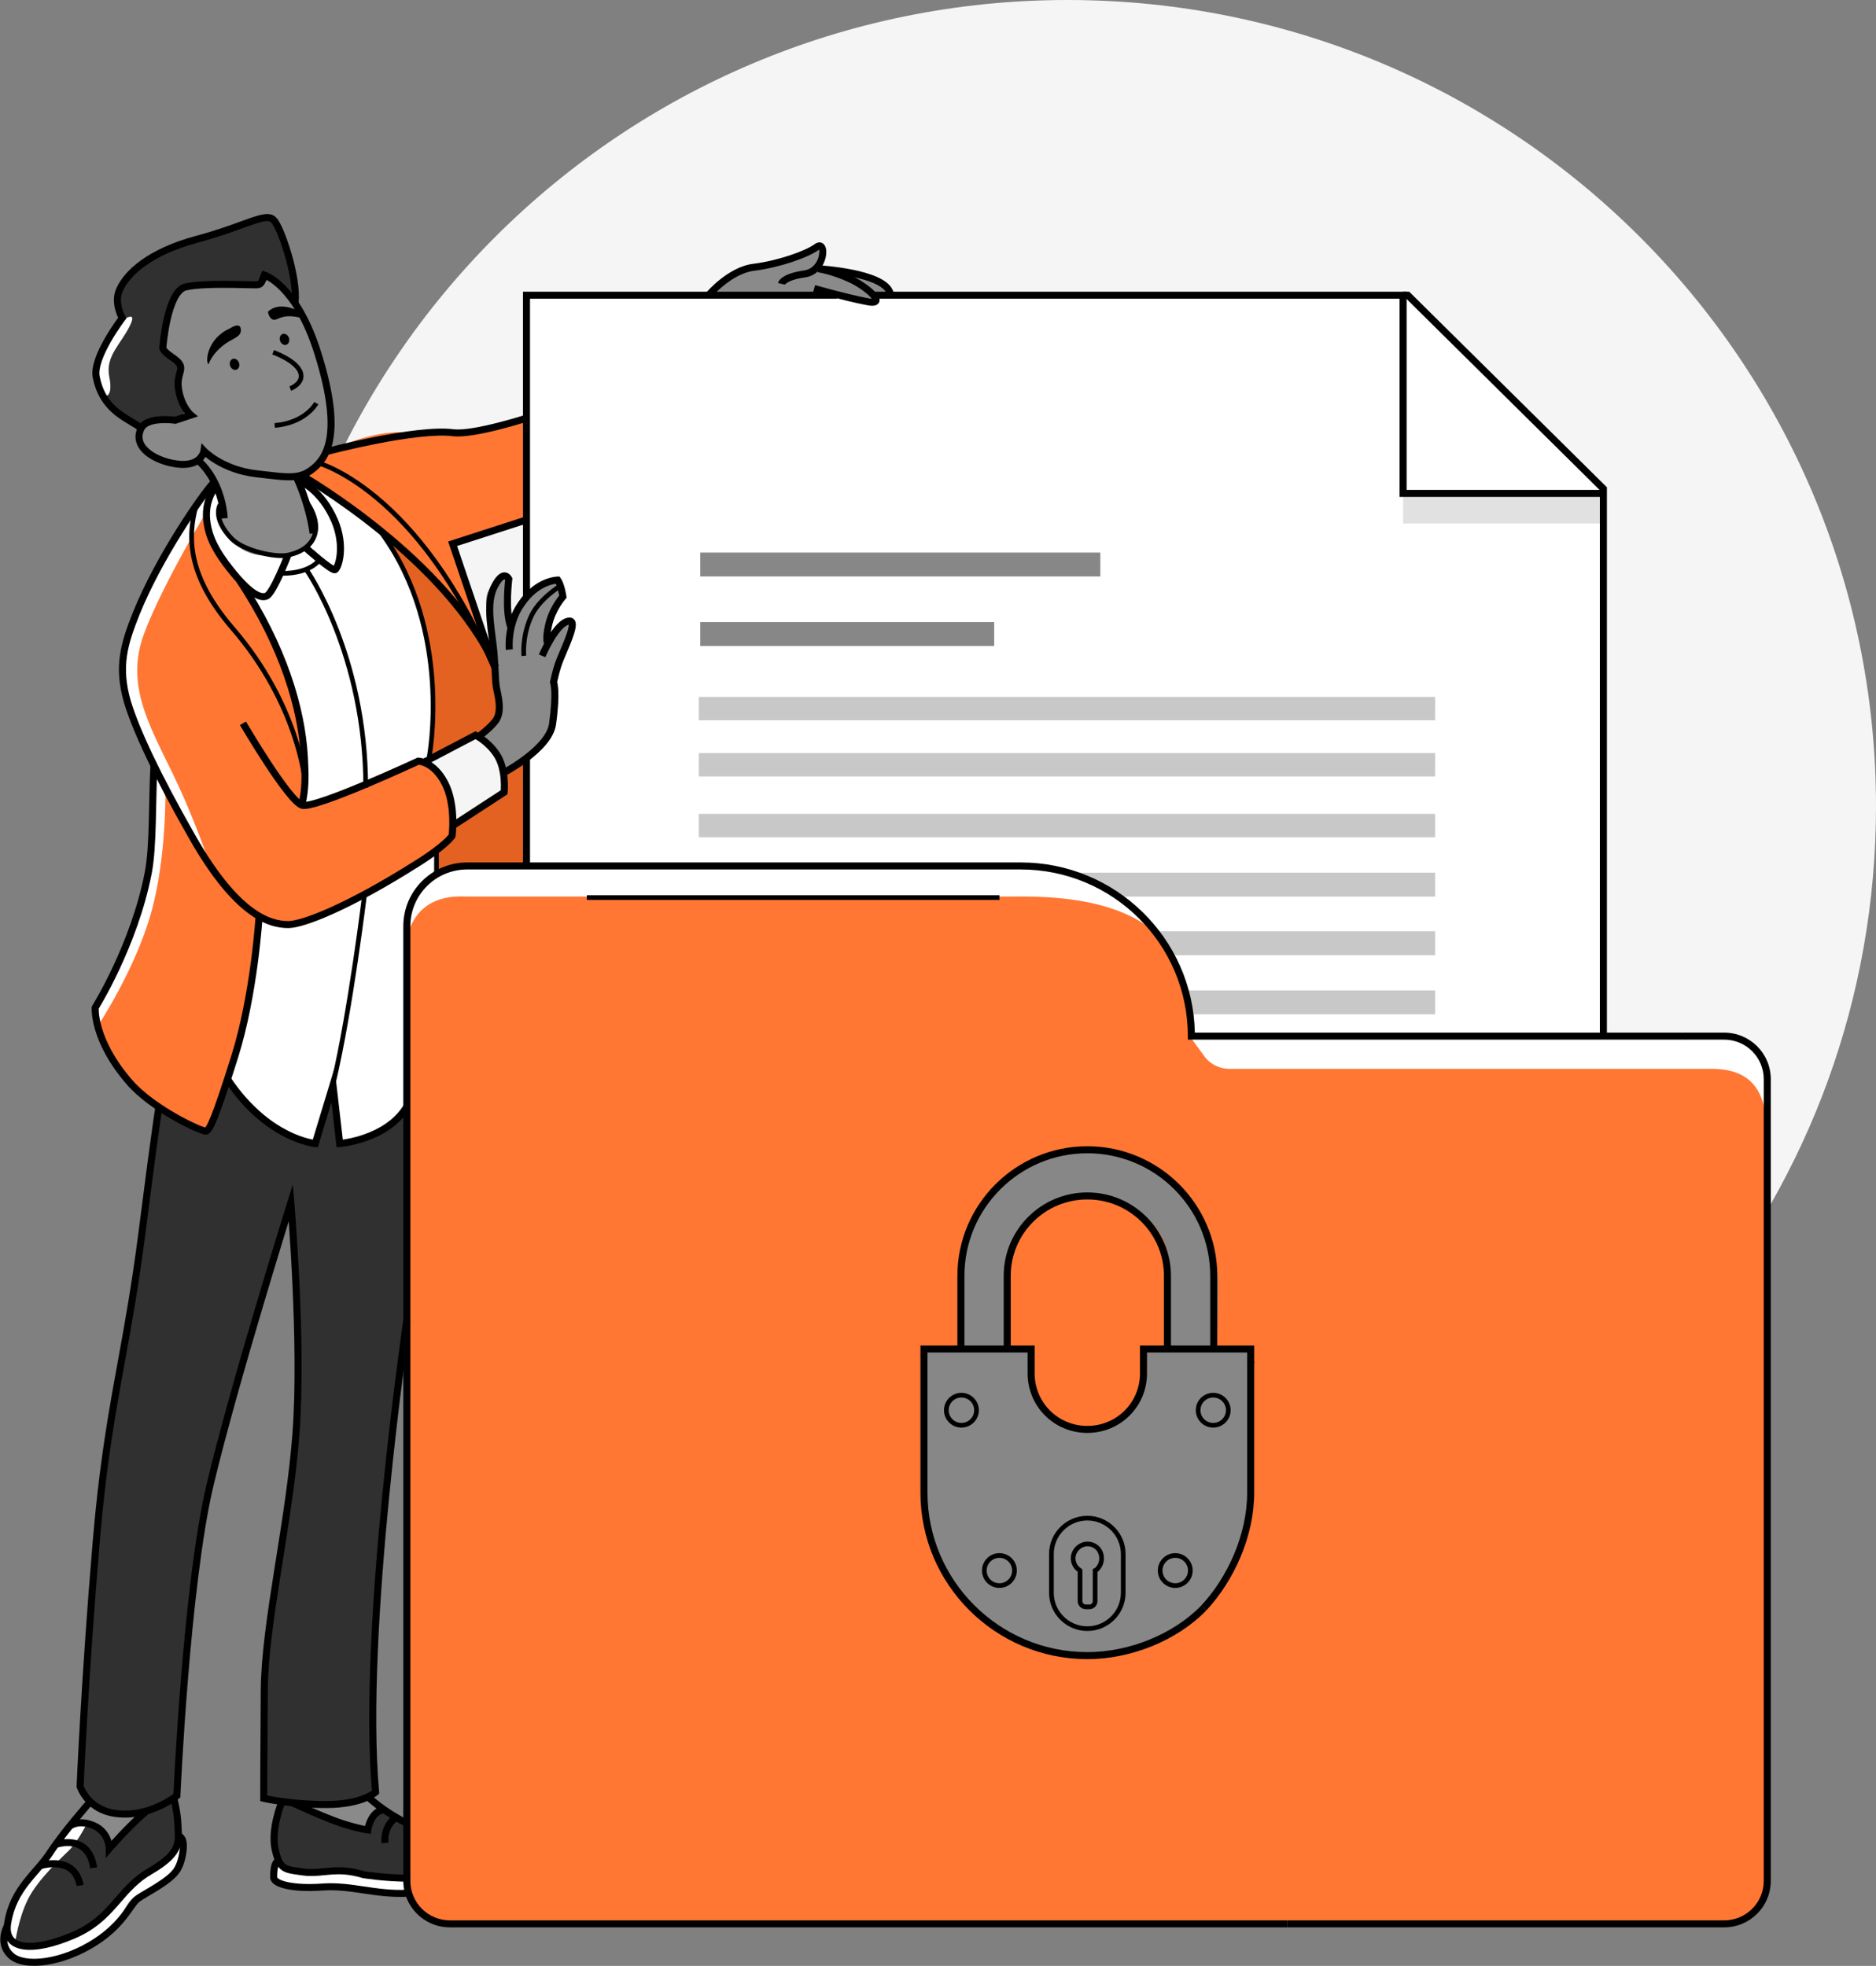 <?xml version="1.0" encoding="UTF-8"?> <svg xmlns="http://www.w3.org/2000/svg" width="292" height="306" viewBox="0 0 292 306" fill="none"><rect x="0" y="0" width="292" height="306" fill="#808080" stroke="none"/> <g clip-path="url(#clip0)"> <path d="M166.163 0C96.686 0 40.326 56.209 40.326 125.501C40.326 185.506 82.515 235.658 138.955 248.014H193.371C249.811 235.577 292 185.425 292 125.501C292 56.209 235.641 0 166.163 0Z" fill="#F5F5F5"></path> <path d="M81.947 45.953V135.838L183.41 169.596L249.892 161.036L249.568 76.803L219.121 45.953H81.947Z" fill="white"></path> <path d="M63.324 144.157L63.729 224.028L63.324 292.836C63.324 292.836 63.324 299.539 70.045 299.539C76.766 299.539 183.331 299.539 183.331 299.539H185.841L218.313 299.216H251.27C251.27 299.216 253.699 298.893 256.128 299.216C258.558 299.539 268.68 299.539 268.68 299.539C268.68 299.539 275.401 299.216 275.401 292.836C275.401 286.375 275.401 167.254 275.401 167.254C275.401 167.254 275.239 161.197 266.331 161.197C257.424 161.197 185.517 161.036 185.517 161.036C185.517 161.036 185.436 152.475 178.877 144.157C172.318 135.838 166.245 134.95 150.05 134.789C133.854 134.627 71.584 134.869 71.584 134.869C71.584 134.869 63.324 136.323 63.324 144.157Z" fill="#FF7733"></path> <path d="M158.146 134.385H72.554C67.939 134.708 62.918 138.584 62.918 143.672V149.648C62.918 144.48 64.942 139.15 72.554 139.553H158.146C187.54 139.15 184.706 156.109 185.111 160.632L185.678 160.874C185.678 146.337 173.369 134.385 158.146 134.385Z" fill="white"></path> <path d="M150.049 209.734C150.049 209.734 147.875 193.49 153.3 187.109C158.725 180.729 165.921 177.511 173.289 179.287C180.577 181.145 185.355 184.618 187.703 190.755C190.051 196.893 189.566 200.204 189.566 202.708C189.566 205.211 189.404 209.734 189.404 209.734H194.544C194.544 209.734 195.313 231.488 194.179 236.253C192.965 241.018 191.215 245.965 188.704 248.63C186.113 251.376 181.769 255.546 176.205 256.979C168.755 257.867 156.365 258.271 148.997 246.964C141.628 235.739 144.134 226.984 143.81 222.784C143.486 218.585 143.81 210.043 143.81 210.043L150.049 209.734Z" fill="#878787"></path> <path d="M25.346 54.109C25.346 54.109 25.346 51.283 26.236 48.779C27.208 46.276 26.965 44.741 29.88 44.499C32.795 44.257 37.897 44.741 39.193 44.499C40.488 44.257 40.974 42.964 41.622 43.287C42.351 43.61 45.104 45.468 46.723 48.698C48.343 51.848 50.853 57.743 51.177 62.105C51.501 66.466 51.906 68.808 50.853 70.342C49.8 71.876 46.076 74.219 46.076 74.219C46.076 74.219 46.885 77.449 47.695 78.095C48.505 78.741 50.043 82.941 49.234 83.91C47.938 85.444 47.128 87.302 42.594 86.656C37.978 86.01 35.468 83.91 34.577 81.891C33.362 79.064 34.496 77.61 34.091 76.48C33.686 75.349 31.176 71.311 31.176 71.311C31.176 71.311 29.395 73.815 25.994 71.957C22.593 70.1 20.73 69.131 21.945 66.789C23.159 64.447 24.617 65.012 26.236 65.254C27.856 65.496 30.285 65.9 29.314 64.204C28.342 62.508 27.694 61.701 27.694 59.278C27.694 56.855 28.099 56.29 27.127 55.805C26.155 55.321 25.346 54.109 25.346 54.109Z" fill="#8A8A8A"></path> <path d="M74.742 114.033C74.742 114.033 77.9 111.933 77.495 109.349C77.09 106.765 76.604 100.627 76.361 98.77C76.118 96.831 75.066 93.197 76.118 91.824C77.171 90.451 77.495 88.998 78.224 89.482C79.033 89.967 78.952 90.29 78.871 91.824C78.79 93.359 78.952 96.912 78.952 96.912C78.952 96.912 80.491 93.116 82.596 91.824C84.783 90.532 86.402 89.563 86.807 91.178C88 93.5 87.05 91.824 85.997 94.57C84.945 97.397 84.783 99.577 84.783 99.577C84.783 99.577 88.595 95.612 89 96.5C89.405 97.388 87.698 99.577 86.888 102.404C86.078 105.23 86.078 108.38 85.997 109.349C85.916 110.318 85.916 113.872 84.054 115.648C82.191 117.425 79.843 119.848 78.871 119.686C77.9 119.525 78.385 118.798 76.847 117.021C75.47 115.164 73.851 114.76 74.742 114.033Z" fill="#8A8A8A"></path> <path d="M249.568 76.803H218.393V81.487H249.568V76.803Z" fill="#E1E1E1"></path> <path d="M171.265 86.01H108.994V89.725H171.265V86.01Z" fill="#878787"></path> <path d="M154.746 96.831H108.994V100.546H154.746V96.831Z" fill="#878787"></path> <path d="M223.38 108.48H108.77V112.12H223.38V108.48Z" fill="#C8C8C8"></path> <path d="M223.38 117.216H108.77V120.857H223.38V117.216Z" fill="#C8C8C8"></path> <path d="M223.38 126.681H108.77V130.321H223.38V126.681Z" fill="#C8C8C8"></path> <path d="M185.193 157.886H223.38V154.171H184.383C184.707 155.544 184.95 156.836 185.193 157.886Z" fill="#C8C8C8"></path> <path d="M180.901 146.499C181.387 147.226 181.792 147.952 182.197 148.679H223.381V144.964L179.768 144.964C180.172 145.53 180.577 146.014 180.901 146.499Z" fill="#C8C8C8"></path> <path d="M174.017 139.554H223.38V135.839H165.758C168.997 136.646 171.669 137.938 174.017 139.554Z" fill="#C8C8C8"></path> <path d="M157.175 209.572C157.175 209.572 154.422 196.489 159.847 190.836C165.354 185.183 169.807 184.537 175.233 187.444C180.658 190.271 181.873 193.663 182.116 197.862C182.278 202.062 182.116 209.572 182.116 209.572H178.148C178.148 209.572 179.444 215.064 177.257 218.133C175.071 221.202 172.884 222.413 169.645 222.575C166.406 222.736 164.949 221.687 163.086 219.587C161.224 217.487 160.819 214.822 160.819 214.014C160.819 213.207 160.819 209.896 160.819 209.896L157.175 209.572Z" fill="#FF7733"></path> <path d="M111.1 45.953C111.1 45.953 113.124 42.318 116.768 41.672C120.412 41.026 123.894 40.057 124.704 39.653C125.513 39.249 126.242 37.957 127.133 38.442C128.024 38.926 127.295 41.834 127.295 41.834C127.295 41.834 133.125 42.237 136.283 43.287C139.36 44.337 138.389 45.387 138.389 45.387L136.283 45.953C136.283 45.953 137.336 47.002 136.283 47.083C135.231 47.164 129.076 45.468 129.076 45.468L111.1 45.953Z" fill="#8A8A8A"></path> <path d="M25.587 86.656C25.587 86.656 18.218 98.366 19.109 103.857C20 109.349 23.968 120.333 23.968 120.333C23.968 120.333 24.616 129.055 23.32 134.789C22.024 140.523 19.352 148.114 18.542 149.81C17.733 151.587 14.898 156.836 14.898 156.836C14.898 156.836 14.898 161.278 17.571 164.912C20.243 168.546 23.968 171.777 23.968 171.777C23.968 171.777 28.988 174.926 29.96 175.33C30.932 175.734 32.146 177.995 33.847 173.069C35.547 168.142 37.896 161.682 38.867 155.463C39.839 149.245 40.487 142.703 40.487 142.703C40.487 142.703 42.349 144.722 46.56 143.753C50.69 142.784 57.816 138.988 62.188 136.242C66.642 133.416 70.448 130.185 70.448 130.185C70.448 130.185 71.582 127.359 70.124 124.209C68.667 120.979 67.29 119.525 67.29 119.525L65.023 118.556C65.023 118.556 59.435 121.221 55.063 123.078C50.69 124.936 47.937 126.147 47.613 125.582C47.289 125.017 47.532 123.24 47.532 123.24C47.532 123.24 49.07 115.164 45.022 105.876C40.973 96.508 37.086 91.097 35.385 87.948C33.685 84.798 32.875 82.133 32.956 80.437C32.956 78.741 33.766 76.722 33.766 76.722L32.956 75.995C32.794 75.672 28.422 80.356 25.587 86.656Z" fill="#FF7733"></path> <path d="M47.371 73.653C47.371 73.653 48.748 72.522 49.8 71.392C50.853 70.261 51.501 70.1 51.501 70.1C51.501 70.1 56.845 67.354 62.028 67.273C67.21 67.273 71.988 67.435 73.85 67.031C75.713 66.627 81.948 64.931 81.948 64.931V80.76L70.449 84.636L76.765 102.808C76.765 102.808 71.745 94.409 63.728 86.656C55.712 78.903 49.8 75.672 49.8 75.672L47.371 73.653Z" fill="#FF7733"></path> <path d="M66.724 117.829C66.724 117.829 68.1 108.865 66.724 101.112C65.347 93.359 60.65 83.91 60.65 83.91C60.65 83.91 65.185 87.706 69.477 92.874C73.769 98.043 77.008 103.696 77.008 103.696C77.008 103.696 77.008 106.684 77.412 107.734C77.817 108.784 77.655 112.499 77.089 112.741C76.603 113.064 74.74 114.033 74.74 114.033C74.74 114.033 74.011 114.437 72.311 115.325C70.611 116.214 66.724 117.829 66.724 117.829Z" fill="#E46221"></path> <path d="M67.939 132.285L70.288 130.024L70.693 128.328L78.466 123.321L78.304 121.463V120.333L81.543 118.314L81.761 134.69L71.583 134.869L67.939 136.081V132.285Z" fill="#E46221"></path> <path d="M33.12 76.803C33.12 76.803 31.176 79.549 33.767 84.637C36.359 89.724 40.974 95.539 43.161 101.112C45.347 106.684 47.047 112.176 47.209 116.537C47.371 120.898 47.371 122.998 47.371 122.998L46.643 125.34C46.643 125.34 49.963 125.986 53.849 123.321C57.736 120.656 64.862 118.394 64.862 118.394L66.725 117.91C66.725 117.91 68.182 113.226 67.049 104.504C65.915 95.862 61.947 88.109 61.299 86.01C60.651 83.91 58.789 82.133 58.789 82.133L51.825 76.964L49.072 75.43L47.371 73.734L46.4 75.43L47.695 78.014C47.695 78.014 49.72 80.841 49.234 82.537C48.748 84.152 49.315 85.525 45.914 86.01C42.513 86.575 39.193 87.14 36.602 84.637C34.01 82.133 34.253 79.387 34.253 79.387L34.01 76.318L33.12 76.803Z" fill="white"></path> <path d="M40.326 142.622C40.326 142.622 43.403 144.641 46.399 143.672C49.395 142.703 55.225 140.119 59.436 137.696C63.647 135.273 67.939 132.285 67.939 132.285V136.161C67.939 136.161 63.161 138.988 63.161 142.945C63.161 146.983 63.161 172.584 63.161 172.584C63.161 172.584 61.38 175.169 59.031 176.138C56.683 177.107 52.958 177.914 52.958 177.914L51.5 169.596L49.071 177.914C49.071 177.914 44.536 177.026 40.326 172.907C36.115 168.869 35.791 168.385 35.791 168.385C35.791 168.385 37.896 160.955 38.787 155.302C39.597 149.729 40.326 142.622 40.326 142.622Z" fill="white"></path> <path d="M23.888 171.696C23.888 171.696 24.86 171.05 24.131 176.138C23.402 181.226 21.459 196.732 20.73 201.173C20.002 205.615 16.52 222.898 15.467 234.608C14.414 246.318 12.471 278.138 12.471 278.138C12.471 278.138 13.118 281.449 16.439 281.933C19.759 282.418 23.322 281.853 24.455 281.287C25.508 280.803 27.046 279.834 27.046 279.834C27.046 279.834 28.18 271.192 28.666 259.724C29.152 248.257 32.229 232.589 33.767 226.774C35.306 220.96 39.112 207.392 40.974 201.173C42.837 194.955 45.266 187.121 45.266 187.121C45.266 187.121 47.533 215.872 45.185 231.62C42.837 247.368 41.217 256.009 41.217 263.036C41.217 270.062 41.136 279.834 41.136 279.834C41.136 279.834 45.104 280.884 48.829 280.803C52.554 280.722 57.331 279.591 57.331 279.591L58.546 278.865C58.546 278.865 57.655 260.774 59.032 245.268C60.409 229.762 62.19 214.66 62.271 214.176C62.352 213.691 63.486 207.957 63.486 207.957L63.162 172.584C63.162 172.584 60.571 175.734 57.251 176.784C54.011 177.834 52.959 177.915 52.959 177.915L51.825 168.466L49.072 177.915C49.072 177.915 43.727 177.43 41.622 174.765C39.517 172.1 35.792 168.466 35.792 168.466C35.792 168.466 34.739 170.727 33.767 172.988C32.796 175.249 31.905 176.138 31.905 176.138C31.905 176.138 25.103 172.907 23.888 171.696Z" fill="#303030"></path> <path d="M1.134 299.781C1.134 299.781 1.134 296.47 3.725 293.482C6.316 290.494 7.936 288.152 8.746 287.102C9.475 286.052 11.661 283.306 11.661 283.306C11.661 283.306 13.118 283.064 14.576 284.195C16.034 285.325 16.924 287.748 16.924 287.748L21.945 282.095L26.965 279.914C26.965 279.914 27.451 281.691 27.532 282.822C27.613 283.952 27.694 285.648 27.694 285.648C27.694 285.648 27.127 288.637 25.265 289.848C23.321 291.059 21.378 292.352 20.406 293.401C19.435 294.451 17.167 298.086 14.009 299.701C10.851 301.316 7.288 303.173 4.94 302.85C2.753 302.608 0.486 302.77 1.134 299.781Z" fill="#303030"></path> <path d="M13.847 280.722L11.66 283.387C11.66 283.387 13.361 283.791 14.575 284.276C15.79 284.76 16.924 287.829 16.924 287.829L21.944 282.176C21.944 282.176 19.677 282.499 18.462 282.176C17.247 281.772 13.847 280.722 13.847 280.722Z" fill="#8A8A8A"></path> <path d="M46.4 280.722L57.089 284.841C57.089 284.841 57.008 284.76 57.494 283.791C57.98 282.822 58.952 281.933 58.952 281.933L57.17 279.672C57.251 279.672 50.206 282.337 46.4 280.722Z" fill="#8A8A8A"></path> <path d="M43.403 280.884C43.403 280.884 42.108 283.71 42.593 286.456C43.079 289.202 44.132 290.736 44.132 290.736C44.132 290.736 48.343 291.382 51.096 291.382C53.849 291.382 56.359 291.867 58.06 292.109C59.76 292.271 63.404 292.836 63.404 292.836V283.872L60.975 282.499L59.112 281.207L57.655 283.872C57.655 283.872 57.574 284.922 56.521 284.599C55.469 284.275 46.48 280.722 46.48 280.722C46.48 280.722 43.646 280.237 43.403 280.884Z" fill="#303030"></path> <path d="M42.835 290.09C42.835 290.09 41.945 292.271 42.835 292.755C43.726 293.24 46.965 293.886 49.151 293.805C51.338 293.724 55.549 294.048 57.249 294.29C58.95 294.532 63.322 294.694 63.322 294.694L62.917 292.352C62.917 292.352 59.273 292.675 57.249 291.948C55.144 291.221 52.876 291.302 52.876 291.302C52.876 291.302 50.285 291.786 48.989 291.625C47.613 291.544 44.131 290.736 44.131 290.736L42.835 290.09Z" fill="white"></path> <path d="M27.694 286.86C27.694 286.86 26.642 289.121 24.05 290.736C21.459 292.352 20.002 293.482 18.463 295.582C16.924 297.601 14.495 300.185 10.851 301.477C7.207 302.77 5.993 303.335 4.373 303.012C2.754 302.689 1.053 301.477 1.053 301.477L0.486 300.912C0.486 300.912 -0.485 302.527 1.053 303.739C2.592 304.95 5.264 306.162 8.584 304.95C11.904 303.739 15.629 302.366 17.572 300.024C19.597 297.682 19.354 295.824 21.864 294.694C24.374 293.563 27.37 291.14 27.613 290.817C27.856 290.494 28.747 285.245 27.694 286.86Z" fill="white"></path> <path d="M18.948 49.425C18.948 49.425 16.518 45.549 20.162 42.722C23.806 39.895 26.883 38.442 32.309 36.665C37.653 34.888 41.709 32.398 42.593 34.162C43.726 36.423 45.022 39.734 45.346 41.43C45.67 43.126 45.994 45.953 45.994 45.953C45.994 45.953 45.265 45.953 44.374 45.145C43.483 44.337 41.702 43.287 41.702 43.287C41.702 43.287 41.54 44.014 40.406 44.257C39.273 44.499 36.115 44.176 33.523 44.257C30.932 44.337 28.017 43.934 27.288 46.033C26.478 48.052 25.345 53.786 25.345 53.786C25.345 53.786 25.758 54.575 26.281 55.332C27.376 56.06 27.774 56.451 27.693 57.824C27.531 60.651 28.989 63.074 28.746 63.962C28.503 64.85 27.612 65.173 26.154 65.173C24.697 65.173 22.834 65.496 22.834 65.496L21.863 66.708C21.863 66.708 16.254 63.962 15.79 61.459C14.98 57.097 14.251 56.774 15.79 54.271C17.409 51.687 18.948 49.425 18.948 49.425Z" fill="#303030"></path> <path d="M32.796 75.672C32.796 75.672 26.48 82.698 22.998 91.259C19.516 99.82 17.896 101.919 19.678 108.461C21.459 115.083 24.86 120.979 28.18 127.116C31.5 133.254 32.715 134.789 32.715 134.789C32.715 134.789 30.528 127.924 26.803 120.252C23.079 112.58 19.516 106.442 22.431 98.608C25.346 90.774 32.958 78.257 32.958 78.257C32.958 78.257 33.848 74.461 32.796 75.672Z" fill="white"></path> <path d="M14.818 156.836L15.223 159.663C15.223 159.743 20.973 151.021 23.483 142.218C25.993 133.416 25.75 122.513 25.75 122.513L23.564 119.04C23.564 119.04 24.293 130.024 23.078 135.758C21.863 141.492 19.839 147.226 18.138 150.456C16.438 153.686 14.818 156.836 14.818 156.836Z" fill="white"></path> <path d="M1.134 301.477L2.348 302.447C2.348 302.447 2.834 298.651 4.373 295.582C5.911 292.513 9.636 289.121 10.932 287.829C12.146 286.537 13.523 283.872 13.523 283.872H10.932C10.932 283.872 7.531 289.283 6.073 290.656C4.535 292.029 0.648 295.743 1.134 301.477Z" fill="white"></path> <path d="M18.22 50.475C18.382 50.233 18.625 49.99 18.949 49.829C19.678 49.506 21.297 48.456 20.245 50.636C18.868 53.544 16.358 55.401 17.006 58.632C17.653 61.862 16.358 61.943 15.872 61.297C15.467 60.651 13.767 59.278 14.819 56.694C15.629 54.594 17.41 51.686 18.22 50.475Z" fill="white"></path> <path d="M266.573 160.793L185.42 161.628L187.297 164.185C188.188 165.558 189.726 166.366 191.346 166.366H266.573C273.213 166.447 274.589 170.565 274.994 174.846L275.075 178.399V169.273C275.075 164.589 271.269 160.793 266.573 160.793Z" fill="white"></path> <path fill-rule="evenodd" clip-rule="evenodd" d="M62.775 144.157C62.775 138.687 67.231 134.243 72.716 134.243H158.875C173.651 134.243 185.685 146.064 185.977 160.732H262.435V161.824H184.887V161.278C184.887 146.962 173.229 135.335 158.875 135.335H72.716C67.836 135.335 63.87 139.29 63.87 144.157V292.755C63.87 296.169 66.621 298.912 70.044 298.912H200.383V300.004H70.044C66.017 300.004 62.775 296.772 62.775 292.755V144.157Z" fill="black"></path> <path fill-rule="evenodd" clip-rule="evenodd" d="M262.362 160.732H268.354C272.382 160.732 275.623 163.964 275.623 167.981V292.755C275.623 296.772 272.382 300.004 268.354 300.004H200.385V298.912H268.354C271.777 298.912 274.528 296.169 274.528 292.755V167.981C274.528 164.568 271.777 161.824 268.354 161.824H262.362V160.732Z" fill="black"></path> <path fill-rule="evenodd" clip-rule="evenodd" d="M91.342 139.351H155.556V140.079H91.342V139.351Z" fill="black"></path> <path fill-rule="evenodd" clip-rule="evenodd" d="M149.018 198.589C149.018 187.466 158.089 178.418 169.242 178.418C180.395 178.418 189.467 187.466 189.467 198.589V209.572H188.372V198.589C188.372 188.069 179.791 179.51 169.242 179.51C158.694 179.51 150.113 188.069 150.113 198.589V209.572H149.018V198.589Z" fill="black"></path> <path fill-rule="evenodd" clip-rule="evenodd" d="M169.242 186.698C162.662 186.698 157.32 192.026 157.32 198.589V209.572H156.225V198.589C156.225 191.423 162.057 185.606 169.242 185.606C176.428 185.606 182.26 191.423 182.26 198.589V209.572H181.165V198.589C181.165 192.026 175.823 186.698 169.242 186.698Z" fill="black"></path> <path fill-rule="evenodd" clip-rule="evenodd" d="M169.241 236.668C166.366 236.668 164.019 239.009 164.019 241.876V247.934C164.019 250.801 166.366 253.142 169.241 253.142C172.117 253.142 174.464 250.801 174.464 247.934V241.876C174.464 239.009 172.117 236.668 169.241 236.668ZM163.289 241.876C163.289 238.607 165.963 235.94 169.241 235.94C172.52 235.94 175.194 238.607 175.194 241.876V247.934C175.194 251.203 172.52 253.87 169.241 253.87C165.963 253.87 163.289 251.203 163.289 247.934V241.876Z" fill="black"></path> <path fill-rule="evenodd" clip-rule="evenodd" d="M167.445 240.731C168.478 239.7 170.086 239.7 171.119 240.731L171.125 240.737L171.131 240.743C172.057 241.76 172.067 243.322 171.161 244.35C171.07 244.503 170.939 244.607 170.821 244.679V249.226C170.821 249.911 170.253 250.478 169.565 250.478H168.999C168.311 250.478 167.743 249.911 167.743 249.226V244.639C167.737 244.635 167.73 244.631 167.724 244.626C167.647 244.572 167.547 244.497 167.445 244.395C166.412 243.365 166.412 241.761 167.445 240.731ZM170.597 241.239C169.848 240.499 168.707 240.501 167.961 241.246C167.213 241.992 167.213 243.134 167.961 243.88C168.021 243.94 168.082 243.987 168.148 244.033C168.155 244.039 168.164 244.045 168.173 244.051C168.227 244.089 168.308 244.145 168.366 244.203L168.473 244.31V249.226C168.473 249.509 168.714 249.75 168.999 249.75H169.565C169.85 249.75 170.091 249.509 170.091 249.226V244.236L170.293 244.135C170.379 244.092 170.433 244.064 170.477 244.033C170.515 244.006 170.528 243.987 170.535 243.975L170.557 243.93L170.591 243.893C171.272 243.146 171.274 241.989 170.597 241.239Z" fill="black"></path> <path fill-rule="evenodd" clip-rule="evenodd" d="M195.215 211.914V232.347C195.215 239.124 192.074 246.036 187.781 250.647L186.979 249.904C191.107 245.469 194.12 238.815 194.12 232.347V211.914H195.215Z" fill="black"></path> <path fill-rule="evenodd" clip-rule="evenodd" d="M143.268 209.43H161.044V213.772C161.044 218.316 164.685 221.948 169.242 221.948C173.798 221.948 177.439 218.316 177.439 213.772V209.43H195.216V212.227H194.121V210.522H178.534V213.772C178.534 218.919 174.403 223.04 169.242 223.04C164.081 223.04 159.949 218.919 159.949 213.772V210.522H144.363V232.347C144.363 246.017 155.535 257.159 169.242 257.159C175.744 257.159 182.643 254.385 186.986 249.896L187.774 250.655C183.21 255.372 176.019 258.252 169.242 258.252C154.93 258.252 143.268 246.62 143.268 232.347V209.43Z" fill="black"></path> <path fill-rule="evenodd" clip-rule="evenodd" d="M149.645 217.528C148.55 217.528 147.662 218.413 147.662 219.506C147.662 220.598 148.55 221.484 149.645 221.484C150.74 221.484 151.628 220.598 151.628 219.506C151.628 218.413 150.74 217.528 149.645 217.528ZM146.932 219.506C146.932 218.011 148.146 216.8 149.645 216.8C151.143 216.8 152.358 218.011 152.358 219.506C152.358 221 151.143 222.212 149.645 222.212C148.146 222.212 146.932 221 146.932 219.506Z" fill="black"></path> <path fill-rule="evenodd" clip-rule="evenodd" d="M188.836 217.528C187.741 217.528 186.853 218.413 186.853 219.506C186.853 220.598 187.741 221.484 188.836 221.484C189.932 221.484 190.82 220.598 190.82 219.506C190.82 218.413 189.932 217.528 188.836 217.528ZM186.123 219.506C186.123 218.011 187.338 216.8 188.836 216.8C190.335 216.8 191.55 218.011 191.55 219.506C191.55 221 190.335 222.212 188.836 222.212C187.338 222.212 186.123 221 186.123 219.506Z" fill="black"></path> <path fill-rule="evenodd" clip-rule="evenodd" d="M155.557 242.483C154.462 242.483 153.574 243.368 153.574 244.461C153.574 245.553 154.462 246.439 155.557 246.439C156.652 246.439 157.54 245.553 157.54 244.461C157.54 243.368 156.652 242.483 155.557 242.483ZM152.844 244.461C152.844 242.966 154.059 241.755 155.557 241.755C157.056 241.755 158.27 242.966 158.27 244.461C158.27 245.955 157.056 247.167 155.557 247.167C154.059 247.167 152.844 245.955 152.844 244.461Z" fill="black"></path> <path fill-rule="evenodd" clip-rule="evenodd" d="M182.926 242.483C181.831 242.483 180.943 243.368 180.943 244.461C180.943 245.553 181.831 246.439 182.926 246.439C184.022 246.439 184.91 245.553 184.91 244.461C184.91 243.368 184.022 242.483 182.926 242.483ZM180.213 244.461C180.213 242.966 181.428 241.755 182.926 241.755C184.425 241.755 185.64 242.966 185.64 244.461C185.64 245.955 184.425 247.167 182.926 247.167C181.428 247.167 180.213 245.955 180.213 244.461Z" fill="black"></path> <path fill-rule="evenodd" clip-rule="evenodd" d="M218.393 45.406H219.347L250.116 75.849V161.263H249.021V76.303L218.896 46.498H218.393V45.406Z" fill="black"></path> <path fill-rule="evenodd" clip-rule="evenodd" d="M81.4 134.789V117.991H82.495V134.789H81.4Z" fill="black"></path> <path fill-rule="evenodd" clip-rule="evenodd" d="M81.4 45.406H130.291V46.498H82.495V92.793H81.4V45.406Z" fill="black"></path> <path fill-rule="evenodd" clip-rule="evenodd" d="M135.879 45.406H218.941V76.257H249.569V77.349H217.846V46.498H135.879V45.406Z" fill="black"></path> <path d="M41.703 48.537C41.703 48.537 41.865 49.587 42.513 49.748C43.08 49.99 43.727 48.86 46.238 49.344C47.291 49.587 48.262 49.506 46.805 48.618C45.347 47.729 43.08 47.164 41.703 48.537Z" fill="black"></path> <path d="M35.79 51.121C35.79 51.121 37.409 49.99 37.49 51.283C37.571 52.413 36.438 52.575 35.142 53.463C32.956 54.998 32.47 56.694 32.47 56.694C31.903 56.451 32.227 52.656 35.79 51.121Z" fill="black"></path> <path d="M44.572 53.661C44.952 53.531 45.132 53.05 44.972 52.585C44.813 52.121 44.375 51.851 43.994 51.981C43.613 52.111 43.434 52.593 43.593 53.057C43.753 53.521 44.191 53.792 44.572 53.661Z" fill="black"></path> <path d="M36.798 57.548C37.179 57.418 37.358 56.936 37.199 56.472C37.039 56.008 36.601 55.737 36.221 55.867C35.84 55.998 35.66 56.479 35.82 56.943C35.98 57.408 36.417 57.678 36.798 57.548Z" fill="black"></path> <path fill-rule="evenodd" clip-rule="evenodd" d="M46.443 75.373C46.443 75.373 46.443 75.373 46.642 74.865C46.842 74.356 46.842 74.356 46.842 74.356L46.844 74.357L46.848 74.359L46.86 74.363C46.869 74.367 46.881 74.372 46.897 74.379C46.927 74.392 46.97 74.411 47.023 74.436C47.13 74.487 47.281 74.563 47.467 74.669C47.837 74.88 48.346 75.212 48.921 75.701C50.072 76.679 51.481 78.28 52.57 80.785L52.571 80.787C53.46 82.856 53.633 84.784 53.504 86.249C53.44 86.98 53.3 87.604 53.13 88.079C53.046 88.316 52.95 88.526 52.846 88.697C52.752 88.852 52.615 89.038 52.42 89.149L52.407 89.156L52.394 89.163C52.189 89.265 51.988 89.231 51.897 89.21C51.785 89.184 51.676 89.14 51.582 89.094C51.389 89.003 51.168 88.866 50.94 88.711C50.479 88.398 49.923 87.965 49.393 87.533C48.861 87.099 48.345 86.658 47.963 86.327C47.772 86.161 47.614 86.022 47.504 85.924C47.448 85.876 47.405 85.837 47.375 85.811L47.341 85.781L47.33 85.77C47.33 85.77 47.329 85.77 47.695 85.364L48.061 84.957L48.062 84.958L48.072 84.967L48.104 84.996C48.133 85.022 48.175 85.059 48.23 85.107C48.338 85.203 48.494 85.34 48.682 85.503C49.059 85.83 49.566 86.263 50.086 86.687C50.609 87.113 51.136 87.523 51.556 87.808C51.713 87.915 51.846 87.998 51.952 88.056C51.997 87.969 52.048 87.855 52.099 87.713C52.233 87.337 52.356 86.806 52.413 86.154C52.527 84.853 52.376 83.107 51.565 81.219C50.548 78.879 49.245 77.411 48.211 76.532C47.692 76.092 47.24 75.798 46.922 75.616C46.763 75.525 46.638 75.462 46.555 75.423C46.514 75.404 46.483 75.39 46.464 75.382C46.455 75.378 46.448 75.375 46.444 75.374L46.442 75.373C46.441 75.373 46.441 75.373 46.442 75.373L46.443 75.373Z" fill="black"></path> <path fill-rule="evenodd" clip-rule="evenodd" d="M32.693 80.64C32.618 79.432 32.769 77.79 33.973 76.065L33.074 75.441C31.688 77.428 31.514 79.337 31.6 80.713L31.601 80.719L31.601 80.725C31.773 82.775 32.382 84.889 34.702 88.029L34.705 88.033C36.417 90.309 37.77 91.731 38.855 92.535C39.926 93.328 40.861 93.608 41.656 93.303C41.931 93.197 42.158 92.96 42.329 92.751C42.516 92.521 42.706 92.232 42.894 91.916C43.268 91.282 43.66 90.488 44.012 89.719C44.365 88.948 44.684 88.191 44.915 87.628C45.031 87.346 45.124 87.112 45.189 86.948C45.221 86.867 45.246 86.802 45.264 86.758L45.283 86.708L45.29 86.69C45.29 86.69 45.29 86.69 44.779 86.494L44.268 86.299L44.262 86.314L44.243 86.362C44.227 86.405 44.202 86.468 44.17 86.548C44.107 86.708 44.015 86.938 43.901 87.215C43.674 87.77 43.361 88.512 43.016 89.265C42.669 90.021 42.297 90.776 41.95 91.361C41.777 91.655 41.617 91.892 41.479 92.062C41.353 92.217 41.281 92.269 41.265 92.281C41.261 92.284 41.26 92.284 41.263 92.284C41.004 92.383 40.482 92.38 39.508 91.658C38.549 90.948 37.271 89.625 35.582 87.38C33.371 84.387 32.846 82.464 32.693 80.64Z" fill="black"></path> <path fill-rule="evenodd" clip-rule="evenodd" d="M44.857 86.769C47.287 86.267 48.868 85.009 49.362 83.251C49.852 81.51 49.234 79.412 47.577 77.305L47.003 77.754C48.585 79.766 49.061 81.626 48.659 83.054C48.263 84.466 46.97 85.59 44.706 86.057L44.706 86.057L44.699 86.058C44.31 86.147 43.703 86.161 42.958 86.09C42.222 86.02 41.379 85.87 40.53 85.647C38.816 85.197 37.157 84.471 36.298 83.578C34.806 82.01 34.408 80.775 34.354 79.969C34.327 79.563 34.386 79.254 34.448 79.052C34.479 78.951 34.51 78.876 34.533 78.829C34.544 78.806 34.553 78.79 34.558 78.781L34.562 78.773C34.563 78.772 34.562 78.772 34.562 78.773L34.562 78.774L34.561 78.775L34.561 78.775C34.56 78.776 34.56 78.776 34.253 78.58C33.946 78.383 33.945 78.384 33.945 78.384L33.945 78.385L33.944 78.386L33.942 78.389L33.936 78.398C33.932 78.405 33.927 78.414 33.921 78.425C33.908 78.448 33.892 78.478 33.874 78.516C33.837 78.592 33.792 78.701 33.749 78.839C33.664 79.117 33.592 79.514 33.626 80.017C33.693 81.028 34.186 82.417 35.77 84.08L35.771 84.081C36.775 85.125 38.598 85.893 40.345 86.352C41.227 86.583 42.11 86.741 42.889 86.815C43.659 86.888 44.356 86.882 44.857 86.769Z" fill="black"></path> <path fill-rule="evenodd" clip-rule="evenodd" d="M44.035 89.604C44.035 89.604 44.035 89.604 44.05 89.24C44.065 88.877 44.065 88.876 44.065 88.876L44.066 88.876L44.073 88.876L44.102 88.877C44.129 88.878 44.17 88.878 44.223 88.878C44.33 88.878 44.485 88.875 44.678 88.865C45.064 88.844 45.597 88.793 46.182 88.671C47.365 88.426 48.697 87.906 49.508 86.839L50.09 87.279C49.12 88.555 47.577 89.125 46.331 89.384C45.701 89.515 45.13 89.57 44.717 89.592C44.51 89.603 44.342 89.606 44.224 89.606C44.166 89.606 44.119 89.606 44.087 89.605C44.071 89.605 44.059 89.604 44.05 89.604L44.04 89.604L44.036 89.604L44.035 89.604Z" fill="black"></path> <path fill-rule="evenodd" clip-rule="evenodd" d="M45.586 74.382C45.586 74.382 45.586 74.382 46.076 74.138C46.565 73.894 46.566 73.894 46.566 73.894L46.566 73.895L46.568 73.898L46.572 73.908L46.59 73.944C46.606 73.976 46.628 74.022 46.656 74.082C46.713 74.202 46.794 74.377 46.892 74.603C47.09 75.054 47.361 75.706 47.654 76.516C48.239 78.135 48.919 80.393 49.29 82.943L48.206 83.1C47.848 80.642 47.192 78.458 46.623 76.887C46.34 76.102 46.078 75.472 45.889 75.04C45.794 74.824 45.718 74.658 45.665 74.546C45.639 74.491 45.619 74.448 45.605 74.421L45.59 74.39L45.587 74.383L45.586 74.382Z" fill="black"></path> <path fill-rule="evenodd" clip-rule="evenodd" d="M30.364 71.992C30.364 71.992 30.364 71.993 30.69 71.553C31.015 71.114 31.016 71.115 31.016 71.115L31.016 71.115L31.018 71.116L31.022 71.119L31.033 71.128C31.043 71.135 31.056 71.145 31.072 71.158C31.105 71.184 31.15 71.22 31.206 71.269C31.32 71.365 31.478 71.507 31.667 71.697C32.046 72.076 32.55 72.646 33.069 73.421C34.107 74.974 35.196 77.344 35.447 80.638L34.355 80.721C34.12 77.635 33.103 75.442 32.158 74.027C31.684 73.318 31.227 72.803 30.892 72.468C30.724 72.3 30.588 72.178 30.495 72.099C30.449 72.06 30.414 72.031 30.392 72.014C30.381 72.005 30.372 71.999 30.368 71.995L30.364 71.992ZM30.364 71.992L30.364 71.992L30.364 71.992L30.364 71.992ZM30.364 71.992L30.363 71.992L30.363 71.992C30.363 71.992 30.363 71.992 30.364 71.992Z" fill="black"></path> <path fill-rule="evenodd" clip-rule="evenodd" d="M41.297 42.281L41.136 42.803C41.297 42.281 41.297 42.281 41.297 42.281L41.299 42.281L41.301 42.282L41.307 42.284L41.325 42.29C41.34 42.295 41.359 42.302 41.383 42.31C41.43 42.328 41.496 42.354 41.578 42.389C41.742 42.461 41.971 42.573 42.253 42.74C42.816 43.075 43.585 43.629 44.454 44.522C46.193 46.309 48.318 49.437 49.999 54.835C52.075 61.453 52.387 65.713 51.847 68.556C51.298 71.442 49.88 72.825 48.662 73.693C47.532 74.504 46.378 74.765 44.972 74.765C43.935 74.765 42.719 74.621 41.253 74.447C40.788 74.392 40.298 74.334 39.78 74.277L39.775 74.276C37.014 73.942 34.918 73.024 33.507 72.184C32.841 71.787 32.328 71.408 31.969 71.116C31.873 71.288 31.747 71.472 31.585 71.654C30.976 72.337 29.917 72.914 28.153 72.826C26.446 72.74 24.396 72.129 22.95 71.088C22.224 70.565 21.615 69.908 21.305 69.118C20.988 68.309 21.004 67.412 21.449 66.477C21.753 65.817 22.342 65.42 22.956 65.18C23.572 64.939 24.275 64.832 24.915 64.79C25.56 64.748 26.171 64.769 26.618 64.8C26.842 64.816 27.027 64.835 27.157 64.849C27.186 64.852 27.212 64.855 27.235 64.858L28.753 64.353C28.654 64.223 28.547 64.073 28.438 63.904C27.965 63.17 27.448 62.067 27.233 60.566C27.061 59.365 27.302 58.5 27.46 57.933C27.503 57.778 27.54 57.645 27.561 57.533C27.605 57.29 27.591 57.14 27.486 56.963C27.358 56.747 27.068 56.449 26.419 56.017L26.413 56.014C25.619 55.472 25.207 55.06 24.998 54.741C24.891 54.577 24.828 54.423 24.804 54.276C24.792 54.203 24.791 54.134 24.797 54.07C24.799 54.057 24.801 54.045 24.803 54.033C24.804 54.016 24.806 53.993 24.808 53.964C24.814 53.898 24.822 53.801 24.834 53.677C24.858 53.431 24.895 53.079 24.949 52.655C25.057 51.809 25.232 50.669 25.5 49.505C25.768 48.346 26.134 47.135 26.635 46.16C27.122 45.213 27.809 44.345 28.79 44.127C30.314 43.789 32.638 43.711 34.769 43.711C35.844 43.711 36.884 43.731 37.769 43.751C37.953 43.755 38.129 43.759 38.297 43.763C38.946 43.779 39.477 43.791 39.84 43.791C40.035 43.791 40.118 43.762 40.149 43.746C40.168 43.737 40.191 43.722 40.227 43.661C40.272 43.583 40.315 43.471 40.381 43.276C40.389 43.253 40.397 43.23 40.405 43.206C40.463 43.035 40.534 42.824 40.631 42.593L40.822 42.136L41.297 42.281ZM25.895 54.11C25.9 54.119 25.907 54.131 25.916 54.144C26.01 54.289 26.286 54.603 27.029 55.111C27.714 55.566 28.172 55.975 28.428 56.407C28.708 56.878 28.714 57.319 28.637 57.732C28.598 57.943 28.544 58.14 28.489 58.34C28.338 58.89 28.181 59.461 28.317 60.412C28.507 61.739 28.961 62.695 29.359 63.314C29.559 63.624 29.745 63.85 29.877 63.995C29.943 64.067 29.996 64.12 30.03 64.152C30.047 64.168 30.059 64.18 30.066 64.186L30.072 64.192L30.073 64.192L30.818 64.818L27.339 65.975L27.211 65.956L27.209 65.956L27.201 65.955L27.168 65.95C27.138 65.947 27.093 65.941 27.035 65.934C26.918 65.921 26.748 65.904 26.541 65.89C26.125 65.861 25.567 65.841 24.987 65.88C24.402 65.918 23.825 66.013 23.355 66.197C22.885 66.38 22.584 66.628 22.442 66.935L22.439 66.942C22.116 67.621 22.123 68.206 22.324 68.72C22.533 69.252 22.971 69.756 23.591 70.202C24.838 71.1 26.675 71.659 28.207 71.735C29.681 71.808 30.404 71.335 30.767 70.928C30.957 70.714 31.068 70.497 31.131 70.335C31.162 70.254 31.181 70.189 31.191 70.147C31.196 70.126 31.199 70.111 31.201 70.103L31.201 70.099L31.202 70.097L31.361 68.983L32.14 69.805L32.141 69.806L32.144 69.809C32.147 69.812 32.154 69.819 32.163 69.828C32.18 69.845 32.209 69.873 32.248 69.91C32.325 69.983 32.445 70.091 32.606 70.225C32.929 70.492 33.417 70.858 34.068 71.246C35.37 72.021 37.321 72.879 39.904 73.192C40.453 73.252 40.963 73.313 41.438 73.369C42.881 73.54 44.005 73.672 44.972 73.672C46.219 73.672 47.129 73.448 48.023 72.806L48.025 72.805C49.074 72.058 50.287 70.898 50.771 68.353C51.263 65.765 51.008 61.706 48.954 55.161L48.954 55.16C47.315 49.898 45.269 46.928 43.669 45.283C42.867 44.46 42.174 43.965 41.692 43.678C41.603 43.626 41.522 43.58 41.447 43.54C41.446 43.545 41.444 43.549 41.443 43.554C41.434 43.578 41.426 43.603 41.418 43.627C41.355 43.81 41.282 44.022 41.175 44.206C41.059 44.407 40.894 44.595 40.643 44.721C40.403 44.842 40.131 44.883 39.84 44.883C39.463 44.883 38.914 44.87 38.262 44.855C38.096 44.851 37.923 44.847 37.744 44.843C36.861 44.823 35.831 44.803 34.769 44.803C32.629 44.803 30.419 44.885 29.027 45.193C28.55 45.299 28.064 45.773 27.609 46.658C27.169 47.516 26.827 48.627 26.568 49.749C26.31 50.867 26.141 51.968 26.036 52.792C25.983 53.204 25.947 53.545 25.924 53.782C25.913 53.901 25.905 53.993 25.899 54.056C25.898 54.078 25.896 54.096 25.895 54.11Z" fill="black"></path> <path fill-rule="evenodd" clip-rule="evenodd" d="M37.866 35.486C36.112 36.123 33.806 36.961 30.833 37.758C23.394 39.752 20.167 42.987 19.125 45.289L19.123 45.293C18.712 46.182 18.787 47.148 18.993 47.934C19.095 48.322 19.226 48.652 19.33 48.883C19.382 48.998 19.427 49.088 19.459 49.148C19.474 49.178 19.486 49.2 19.494 49.214L19.502 49.228L19.503 49.23L19.503 49.231L19.689 49.546L19.466 49.837L19.465 49.838L19.463 49.841L19.454 49.853L19.417 49.903C19.384 49.947 19.335 50.012 19.272 50.097C19.148 50.268 18.97 50.515 18.758 50.822C18.334 51.437 17.776 52.287 17.239 53.228C16.701 54.172 16.193 55.195 15.859 56.158C15.519 57.136 15.387 57.98 15.518 58.6L15.519 58.607C16.289 62.504 18.614 63.901 20.618 65.104C21.22 65.466 21.793 65.81 22.286 66.199L21.606 67.055C21.241 66.767 20.765 66.484 20.23 66.166C18.199 64.958 15.321 63.247 14.445 58.822C14.254 57.908 14.465 56.835 14.824 55.801C15.188 54.75 15.732 53.663 16.287 52.689C16.844 51.712 17.42 50.835 17.856 50.203C18.074 49.887 18.258 49.631 18.388 49.454C18.388 49.454 18.388 49.454 18.388 49.454C18.37 49.416 18.351 49.375 18.331 49.331C18.208 49.058 18.055 48.671 17.934 48.211C17.695 47.301 17.568 46.048 18.128 44.837C19.354 42.132 22.928 38.746 30.549 36.703C33.47 35.92 35.719 35.103 37.471 34.467C37.962 34.289 38.414 34.124 38.831 33.979C39.769 33.652 40.568 33.407 41.224 33.337C41.892 33.267 42.52 33.369 42.988 33.862C43.186 34.062 43.38 34.364 43.564 34.703C43.756 35.056 43.959 35.49 44.165 35.981C44.577 36.964 45.009 38.198 45.388 39.512C46.139 42.114 46.716 45.135 46.458 47.152L45.372 47.014C45.599 45.236 45.083 42.402 44.336 39.814C43.966 38.534 43.548 37.34 43.155 36.402C42.958 35.933 42.771 35.534 42.602 35.223C42.426 34.901 42.291 34.712 42.208 34.628L42.201 34.622L42.195 34.616C42.057 34.468 41.837 34.37 41.339 34.423C40.826 34.477 40.137 34.681 39.192 35.01C38.79 35.15 38.349 35.31 37.866 35.486Z" fill="black"></path> <path fill-rule="evenodd" clip-rule="evenodd" d="M42.393 55.18C42.393 55.18 42.393 55.18 42.513 54.836C42.633 54.492 42.633 54.492 42.633 54.492L42.634 54.493L42.636 54.494L42.645 54.497L42.679 54.509C42.708 54.52 42.75 54.535 42.804 54.555C42.91 54.596 43.062 54.655 43.246 54.733C43.613 54.888 44.109 55.116 44.626 55.408C45.141 55.698 45.685 56.057 46.142 56.476C46.595 56.892 46.986 57.39 47.154 57.963C47.456 58.967 46.933 59.71 46.416 60.158C46.156 60.384 45.883 60.55 45.678 60.659C45.575 60.714 45.486 60.756 45.423 60.784C45.392 60.798 45.366 60.809 45.348 60.816L45.326 60.825L45.319 60.828L45.317 60.828L45.316 60.829C45.316 60.829 45.316 60.829 45.185 60.489C45.054 60.15 45.054 60.15 45.053 60.15L45.056 60.149L45.069 60.143C45.081 60.138 45.1 60.13 45.125 60.119C45.175 60.097 45.248 60.063 45.334 60.017C45.509 59.924 45.731 59.787 45.937 59.609C46.352 59.249 46.638 58.782 46.455 58.171L46.454 58.168C46.338 57.773 46.052 57.383 45.647 57.012C45.246 56.644 44.753 56.316 44.266 56.041C43.781 55.767 43.31 55.551 42.961 55.403C42.787 55.33 42.643 55.273 42.544 55.236C42.494 55.217 42.456 55.203 42.43 55.193L42.401 55.183L42.394 55.181L42.393 55.18Z" fill="black"></path> <path fill-rule="evenodd" clip-rule="evenodd" d="M27.4 82.471C29.721 78.751 31.828 75.868 32.714 74.9L33.522 75.637C32.708 76.526 30.645 79.337 28.33 83.047C26.021 86.748 23.488 91.3 21.723 95.661C20.793 98.001 20.066 100.008 19.762 102.108C19.461 104.195 19.574 106.398 20.363 109.114C21.641 113.333 24.854 120.315 30.436 130.076L30.436 130.077C37.198 141.959 42.153 143.368 44.86 143.368C45.36 143.368 46.181 143.213 47.327 142.85C48.461 142.491 49.875 141.942 51.547 141.186C54.89 139.674 59.24 137.345 64.406 134.085L64.41 134.082C66.737 132.642 68.126 131.551 68.927 130.83C69.328 130.47 69.58 130.203 69.728 130.032C69.776 129.977 69.813 129.933 69.84 129.898C69.842 129.879 69.844 129.857 69.847 129.834C69.86 129.701 69.878 129.505 69.894 129.259C69.926 128.766 69.951 128.073 69.921 127.278C69.862 125.674 69.583 123.71 68.749 122.12C67.907 120.518 66.952 119.752 66.246 119.383C65.89 119.196 65.588 119.106 65.384 119.062C65.311 119.046 65.25 119.037 65.204 119.031L65.154 119.054C65.037 119.108 64.864 119.188 64.643 119.289C64.202 119.492 63.569 119.78 62.803 120.125C61.273 120.814 59.208 121.727 57.077 122.623C54.948 123.518 52.743 124.399 50.934 125.022C50.031 125.333 49.215 125.583 48.551 125.739C48.22 125.816 47.915 125.872 47.651 125.899C47.398 125.925 47.132 125.928 46.904 125.867C46.681 125.807 46.468 125.685 46.276 125.547C46.078 125.405 45.872 125.225 45.661 125.019C45.241 124.608 44.774 124.065 44.285 123.445C43.306 122.204 42.208 120.611 41.182 119.046C40.156 117.48 39.196 115.932 38.493 114.777C38.141 114.199 37.854 113.719 37.654 113.383C37.554 113.215 37.476 113.083 37.423 112.993L37.363 112.89L37.342 112.855C37.342 112.855 37.342 112.855 37.815 112.58C38.288 112.305 38.288 112.305 38.288 112.305L38.308 112.339L38.367 112.44C38.42 112.529 38.497 112.66 38.596 112.826C38.794 113.159 39.08 113.636 39.429 114.211C40.128 115.36 41.081 116.896 42.099 118.449C43.118 120.004 44.196 121.566 45.146 122.77C45.621 123.373 46.056 123.875 46.428 124.239C46.614 124.421 46.777 124.561 46.915 124.66C47.058 124.763 47.148 124.802 47.188 124.812C47.223 124.822 47.329 124.834 47.541 124.812C47.741 124.792 47.995 124.747 48.301 124.675C48.913 124.533 49.689 124.295 50.577 123.989C52.351 123.378 54.53 122.508 56.652 121.616C58.772 120.725 60.827 119.816 62.353 119.129C63.116 118.786 63.746 118.499 64.185 118.297C64.405 118.196 64.577 118.117 64.694 118.063L64.871 117.981C64.871 117.981 64.872 117.98 64.916 118.074L64.871 117.981L64.982 117.929H65.104V118.475C65.104 117.929 65.104 117.929 65.105 117.929L65.105 117.929L65.107 117.929L65.112 117.929L65.123 117.929C65.132 117.93 65.143 117.93 65.156 117.93C65.183 117.932 65.218 117.934 65.261 117.938C65.348 117.947 65.468 117.963 65.613 117.994C65.905 118.056 66.302 118.178 66.755 118.416C67.668 118.894 68.779 119.825 69.718 121.614C70.665 123.416 70.954 125.571 71.016 127.238C71.047 128.078 71.021 128.808 70.987 129.33C70.97 129.591 70.951 129.8 70.936 129.945C70.929 130.018 70.922 130.074 70.918 130.113L70.912 130.159L70.91 130.171L70.91 130.176C70.91 130.176 70.91 130.177 70.367 130.105C70.83 130.396 70.83 130.396 70.83 130.397L70.829 130.397L70.828 130.399L70.826 130.402L70.821 130.41C70.817 130.416 70.812 130.424 70.806 130.433C70.793 130.45 70.776 130.474 70.754 130.503C70.711 130.562 70.646 130.643 70.556 130.747C70.375 130.955 70.091 131.254 69.661 131.641C68.802 132.414 67.358 133.543 64.99 135.009C59.791 138.29 55.397 140.644 51.999 142.181C50.3 142.949 48.845 143.516 47.658 143.891C46.484 144.263 45.533 144.461 44.86 144.461C41.574 144.461 36.327 142.64 29.484 130.617C23.892 120.837 20.628 113.767 19.314 109.426L19.312 109.42C18.482 106.565 18.353 104.205 18.679 101.952C19.003 99.713 19.774 97.601 20.706 95.257L20.707 95.254C22.505 90.812 25.073 86.2 27.4 82.471ZM70.367 130.105L70.83 130.397L70.894 130.295L70.91 130.176L70.367 130.105Z" fill="black"></path> <path fill-rule="evenodd" clip-rule="evenodd" d="M46.825 117.856C46.425 110.533 43.609 100.844 36.775 90.581L37.688 89.977C44.619 100.386 47.508 110.262 47.918 117.799L47.919 117.805L47.919 117.805C47.927 117.997 47.937 118.2 47.948 118.414C48.04 120.244 48.172 122.859 47.497 125.476L46.437 125.204C47.067 122.758 46.946 120.311 46.854 118.471C46.844 118.257 46.834 118.052 46.825 117.856Z" fill="black"></path> <path fill-rule="evenodd" clip-rule="evenodd" d="M24.254 127.949C24.173 130.923 24.031 133.792 23.616 135.942C22.512 141.654 20.428 146.948 18.625 150.808C17.723 152.739 16.89 154.315 16.281 155.41C15.977 155.957 15.728 156.385 15.556 156.676C15.473 156.816 15.407 156.924 15.361 157C15.361 157.019 15.361 157.04 15.361 157.064C15.361 157.198 15.367 157.403 15.391 157.673C15.44 158.212 15.563 159.009 15.861 160.012C16.456 162.017 17.753 164.855 20.578 168.108C22.339 170.138 25.109 172.04 27.541 173.422C28.751 174.111 29.862 174.662 30.701 175.03C31.121 175.214 31.465 175.349 31.715 175.431C31.808 175.462 31.883 175.484 31.939 175.498C31.974 175.46 32.029 175.391 32.105 175.27C32.282 174.986 32.518 174.5 32.844 173.684C33.494 172.06 34.46 169.231 35.999 164.345C37.523 159.502 38.47 154.066 39.035 149.829C39.317 147.713 39.504 145.901 39.62 144.619C39.678 143.978 39.718 143.469 39.743 143.122C39.756 142.948 39.766 142.814 39.772 142.724L39.778 142.623L39.78 142.598L39.78 142.591L39.78 142.59L40.327 142.622C40.873 142.655 40.873 142.655 40.873 142.655L40.871 142.692L40.864 142.797C40.858 142.889 40.849 143.026 40.836 143.202C40.809 143.555 40.769 144.07 40.71 144.717C40.593 146.011 40.405 147.839 40.12 149.973C39.552 154.236 38.595 159.743 37.043 164.672C35.505 169.557 34.528 172.422 33.861 174.089C33.529 174.919 33.264 175.478 33.035 175.847C32.815 176.199 32.565 176.483 32.218 176.582C32.11 176.613 32.012 176.61 31.956 176.606C31.892 176.602 31.828 176.591 31.77 176.579C31.652 176.555 31.516 176.516 31.37 176.468C31.076 176.37 30.698 176.221 30.26 176.029C29.383 175.645 28.238 175.076 26.998 174.371C24.53 172.968 21.633 170.993 19.75 168.823C16.825 165.454 15.45 162.477 14.811 160.323C14.491 159.246 14.355 158.378 14.301 157.771C14.273 157.468 14.266 157.23 14.266 157.065C14.265 156.982 14.267 156.917 14.269 156.872C14.27 156.849 14.271 156.831 14.272 156.818L14.273 156.801L14.273 156.796L14.273 156.794L14.274 156.793C14.274 156.793 14.274 156.792 14.819 156.836L14.274 156.793L14.284 156.66L14.355 156.547L14.356 156.546L14.359 156.541L14.371 156.521C14.382 156.503 14.399 156.477 14.42 156.441C14.464 156.369 14.529 156.261 14.613 156.12C14.781 155.837 15.024 155.418 15.324 154.88C15.922 153.805 16.743 152.251 17.633 150.347C19.413 146.534 21.459 141.329 22.541 135.735C22.936 133.685 23.078 130.901 23.159 127.919C23.183 127.04 23.202 126.145 23.22 125.248C23.265 123.125 23.309 120.999 23.423 119.089L24.516 119.154C24.403 121.042 24.36 123.133 24.316 125.246C24.297 126.148 24.278 127.053 24.254 127.949Z" fill="black"></path> <path fill-rule="evenodd" clip-rule="evenodd" d="M30.62 87.147C31.352 90.216 33.1 93.638 36.473 97.563C41.61 103.5 44.445 109.458 45.996 113.935C46.771 116.173 47.225 118.042 47.486 119.353C47.617 120.009 47.699 120.526 47.749 120.88C47.773 121.057 47.79 121.193 47.801 121.286C47.806 121.332 47.81 121.368 47.812 121.392L47.815 121.42L47.816 121.428L47.816 121.43C47.816 121.43 47.816 121.431 47.452 121.463C47.089 121.495 47.089 121.495 47.089 121.495L47.089 121.494L47.088 121.489L47.086 121.465C47.084 121.444 47.08 121.411 47.075 121.368C47.065 121.281 47.05 121.151 47.026 120.98C46.978 120.639 46.898 120.136 46.77 119.495C46.515 118.212 46.069 116.376 45.306 114.172C43.779 109.765 40.986 103.892 35.92 98.038L35.919 98.037C32.491 94.048 30.676 90.525 29.91 87.315C29.143 84.102 29.436 81.232 30.177 78.563L30.88 78.757C30.163 81.338 29.889 84.081 30.62 87.147Z" fill="black"></path> <path fill-rule="evenodd" clip-rule="evenodd" d="M74.248 113.944L74.012 114.437C74.248 113.944 74.248 113.944 74.248 113.944L74.249 113.945L74.249 113.945L74.252 113.946L74.258 113.949L74.279 113.96C74.296 113.968 74.32 113.98 74.35 113.996C74.411 114.028 74.496 114.075 74.602 114.137C74.813 114.26 75.106 114.445 75.442 114.696C76.115 115.196 76.972 115.965 77.703 117.036C78.591 118.322 78.907 119.927 79.011 121.165C79.064 121.792 79.064 122.341 79.051 122.735C79.044 122.932 79.034 123.09 79.026 123.201C79.021 123.257 79.018 123.3 79.015 123.331L79.011 123.366L79.01 123.376L79.01 123.38C79.01 123.38 79.01 123.381 78.466 123.321L79.01 123.38L78.981 123.637L70.829 128.947L70.231 128.032L77.941 123.01C77.947 122.925 77.952 122.82 77.956 122.698C77.968 122.337 77.968 121.831 77.92 121.257C77.822 120.092 77.53 118.71 76.8 117.654L76.798 117.652C76.153 116.705 75.391 116.02 74.788 115.571C74.487 115.348 74.228 115.184 74.047 115.078C74.034 115.071 74.021 115.063 74.008 115.056L66.412 119.039L65.902 118.073L74 113.826L74.248 113.944Z" fill="black"></path> <path fill-rule="evenodd" clip-rule="evenodd" d="M86.753 97.134C87.273 96.604 87.931 96.124 88.669 96.124C88.987 96.124 89.28 96.26 89.457 96.546C89.607 96.787 89.633 97.069 89.627 97.299C89.614 97.769 89.453 98.369 89.249 98.974C88.954 99.849 88.519 100.876 88.136 101.776C87.985 102.134 87.842 102.471 87.719 102.771L87.716 102.777C87.408 103.507 87.153 104.385 86.973 105.092C86.884 105.443 86.815 105.747 86.768 105.963C86.749 106.047 86.735 106.117 86.723 106.171C86.739 106.229 86.756 106.301 86.773 106.388C86.821 106.628 86.872 106.987 86.898 107.504C86.951 108.537 86.907 110.209 86.539 112.817L86.539 112.82C86.376 113.931 85.754 114.983 84.976 115.913C84.193 116.848 83.215 117.704 82.271 118.424C81.325 119.146 80.399 119.743 79.71 120.159C79.366 120.367 79.08 120.53 78.879 120.642C78.778 120.698 78.699 120.741 78.645 120.771C78.617 120.785 78.596 120.796 78.582 120.804L78.565 120.813L78.559 120.816C78.559 120.816 78.558 120.817 78.305 120.333C78.051 119.849 78.051 119.849 78.051 119.849L78.055 119.847L78.068 119.84C78.081 119.833 78.1 119.823 78.125 119.809C78.175 119.782 78.249 119.742 78.345 119.689C78.536 119.582 78.811 119.425 79.143 119.225C79.809 118.823 80.7 118.248 81.606 117.557C82.514 116.864 83.424 116.064 84.136 115.213C84.853 114.356 85.334 113.49 85.455 112.664C85.816 110.104 85.853 108.505 85.805 107.56C85.781 107.088 85.735 106.781 85.699 106.601C85.681 106.512 85.666 106.454 85.657 106.423C85.653 106.411 85.651 106.403 85.65 106.399L85.591 106.257L85.622 106.096L86.159 106.2C85.622 106.096 85.622 106.097 85.622 106.096L85.622 106.094L85.623 106.089L85.627 106.07C85.63 106.053 85.635 106.029 85.641 105.997C85.654 105.935 85.673 105.845 85.698 105.732C85.747 105.506 85.819 105.189 85.912 104.824C86.096 104.098 86.367 103.16 86.706 102.356C86.84 102.028 86.991 101.672 87.147 101.305C87.523 100.418 87.93 99.46 88.211 98.626C88.412 98.029 88.524 97.564 88.532 97.27C88.532 97.256 88.533 97.243 88.532 97.231C88.273 97.285 87.937 97.488 87.536 97.897C87.082 98.361 86.634 98.997 86.233 99.658C85.835 100.314 85.497 100.974 85.257 101.472C85.138 101.72 85.043 101.926 84.979 102.07C84.947 102.142 84.923 102.198 84.907 102.236L84.888 102.278L84.884 102.289L84.883 102.291C84.883 102.291 84.883 102.291 84.378 102.081C83.873 101.87 83.873 101.87 83.873 101.87L83.875 101.865L83.88 101.852L83.901 101.804C83.919 101.763 83.945 101.703 83.979 101.626C84.047 101.474 84.145 101.258 84.27 100.999C84.519 100.482 84.874 99.789 85.296 99.093C85.715 98.401 86.214 97.684 86.753 97.134Z" fill="black"></path> <path fill-rule="evenodd" clip-rule="evenodd" d="M87.093 89.744L87.256 89.977C87.604 90.472 87.825 91.209 87.957 91.757C88.026 92.043 88.077 92.302 88.11 92.489C88.126 92.583 88.138 92.659 88.147 92.713C88.151 92.74 88.154 92.761 88.156 92.776L88.159 92.793L88.159 92.798L88.16 92.799C88.16 92.799 88.16 92.8 87.617 92.874L88.16 92.8L88.194 93.053L88.022 93.242L88.022 93.242L88.02 93.244L88.009 93.256C87.999 93.268 87.983 93.287 87.961 93.312C87.918 93.362 87.855 93.439 87.776 93.541C87.618 93.745 87.399 94.047 87.163 94.431C86.689 95.203 86.153 96.294 85.886 97.588L85.885 97.592C85.65 98.689 85.639 99.315 85.672 99.644C85.688 99.807 85.715 99.891 85.726 99.921C85.731 99.935 85.733 99.936 85.728 99.927C85.725 99.922 85.721 99.915 85.715 99.906C85.712 99.902 85.708 99.897 85.704 99.891L85.697 99.883L85.693 99.878L85.692 99.876L85.691 99.875C85.69 99.874 85.689 99.874 85.269 100.223C84.848 100.573 84.848 100.572 84.847 100.572L84.846 100.57L84.844 100.568L84.84 100.563L84.832 100.552C84.826 100.545 84.82 100.537 84.814 100.528C84.802 100.511 84.79 100.491 84.777 100.469C84.752 100.424 84.725 100.37 84.701 100.304C84.651 100.172 84.607 99.993 84.582 99.753C84.534 99.274 84.564 98.528 84.814 97.365C85.114 95.914 85.711 94.704 86.229 93.861C86.489 93.438 86.731 93.103 86.91 92.873C86.957 92.812 86.999 92.759 87.037 92.713C87.035 92.701 87.033 92.69 87.031 92.678C87.001 92.507 86.955 92.272 86.893 92.013C86.793 91.6 86.662 91.179 86.509 90.864C86.466 90.87 86.419 90.877 86.368 90.886C86.069 90.938 85.636 91.043 85.127 91.257C84.115 91.683 82.785 92.546 81.593 94.31L81.588 94.318C80.521 95.838 80.076 97.522 79.9 98.841C79.813 99.499 79.794 100.059 79.796 100.452C79.798 100.649 79.804 100.803 79.81 100.907C79.813 100.958 79.816 100.997 79.818 101.022L79.821 101.05L79.821 101.055C79.821 101.055 79.821 101.055 79.277 101.112C78.732 101.168 78.732 101.168 78.732 101.168L78.732 101.166L78.732 101.163L78.731 101.151C78.73 101.142 78.728 101.129 78.727 101.112C78.724 101.079 78.721 101.031 78.717 100.971C78.71 100.85 78.703 100.676 78.701 100.459C78.699 100.024 78.72 99.413 78.815 98.698C79.004 97.272 79.49 95.405 80.688 93.696C82.006 91.747 83.508 90.753 84.702 90.251C85.296 90.001 85.81 89.874 86.181 89.81C86.367 89.778 86.517 89.761 86.623 89.753C86.677 89.749 86.719 89.746 86.75 89.745C86.766 89.744 86.778 89.744 86.788 89.744L86.8 89.744L86.804 89.744L86.806 89.744L86.807 89.744C86.807 89.744 86.808 89.744 86.808 90.29L86.807 89.744L87.093 89.744Z" fill="black"></path> <path fill-rule="evenodd" clip-rule="evenodd" d="M79.689 89.893C79.689 89.893 79.689 89.894 79.195 90.128L79.689 89.894L79.759 90.039L79.738 90.198L79.738 90.201L79.737 90.21L79.732 90.251C79.727 90.286 79.721 90.34 79.713 90.409C79.698 90.547 79.677 90.748 79.654 90.998C79.61 91.499 79.56 92.191 79.54 92.959C79.5 94.522 79.587 96.302 80.03 97.442L79.008 97.836C78.479 96.473 78.405 94.496 78.445 92.931C78.466 92.134 78.517 91.418 78.564 90.901C78.587 90.642 78.609 90.433 78.625 90.288C78.626 90.279 78.627 90.27 78.628 90.262C78.572 90.199 78.534 90.185 78.523 90.183C78.52 90.183 78.505 90.18 78.471 90.192C78.432 90.206 78.362 90.242 78.261 90.331C78.055 90.515 77.768 90.885 77.418 91.584L77.415 91.589C76.76 92.858 76.685 94.522 76.836 96.404C76.907 97.294 77.026 98.209 77.146 99.132C77.152 99.176 77.158 99.22 77.163 99.265C77.288 100.227 77.412 101.197 77.474 102.125C77.583 103.759 77.627 104.671 77.656 105.268C77.693 106.021 77.705 106.274 77.793 106.843C77.817 107.003 77.859 107.199 77.911 107.442C77.939 107.573 77.97 107.718 78.002 107.878C78.091 108.314 78.184 108.826 78.232 109.361C78.326 110.404 78.263 111.656 77.519 112.595L77.517 112.598C77.001 113.242 76.364 113.833 75.866 114.257C75.616 114.47 75.396 114.645 75.239 114.766C75.16 114.827 75.097 114.875 75.052 114.908C75.03 114.924 75.013 114.937 75.001 114.946L74.987 114.956L74.983 114.959L74.982 114.96C74.982 114.96 74.981 114.96 74.66 114.518C74.34 114.075 74.34 114.075 74.34 114.075L74.343 114.073L74.353 114.065C74.363 114.058 74.378 114.047 74.398 114.033C74.437 114.003 74.495 113.96 74.568 113.903C74.714 113.79 74.92 113.627 75.155 113.426C75.629 113.023 76.206 112.484 76.661 111.917C77.132 111.321 77.23 110.434 77.142 109.459C77.099 108.984 77.015 108.517 76.929 108.095C76.903 107.966 76.875 107.837 76.849 107.712C76.792 107.447 76.74 107.199 76.711 107.009C76.615 106.391 76.6 106.075 76.559 105.244C76.528 104.626 76.484 103.723 76.382 102.198C76.322 101.309 76.203 100.371 76.077 99.405C76.071 99.358 76.065 99.311 76.059 99.264C75.94 98.348 75.818 97.409 75.744 96.491C75.591 94.579 75.638 92.65 76.439 91.093C76.817 90.339 77.178 89.832 77.533 89.516C77.898 89.192 78.294 89.041 78.694 89.104C79.067 89.163 79.32 89.391 79.46 89.551C79.533 89.636 79.588 89.716 79.624 89.776C79.643 89.806 79.658 89.832 79.668 89.852C79.674 89.862 79.678 89.871 79.682 89.878L79.686 89.887L79.688 89.891L79.689 89.892L79.689 89.893Z" fill="black"></path> <path fill-rule="evenodd" clip-rule="evenodd" d="M85.559 92.895C84.593 93.739 83.507 94.908 82.931 96.248L82.93 96.25C82.261 97.779 82.005 99.232 81.917 100.304C81.872 100.839 81.87 101.277 81.879 101.58C81.883 101.731 81.89 101.848 81.895 101.926C81.898 101.966 81.901 101.995 81.903 102.014L81.905 102.035L81.905 102.039C81.905 102.039 81.905 102.039 81.543 102.081C81.18 102.122 81.18 102.122 81.18 102.122L81.18 102.121L81.18 102.118L81.179 102.11L81.176 102.083C81.174 102.059 81.171 102.024 81.168 101.98C81.161 101.891 81.153 101.763 81.149 101.6C81.14 101.274 81.142 100.809 81.189 100.244C81.282 99.115 81.552 97.58 82.26 95.96C82.899 94.474 84.08 93.22 85.078 92.348C85.58 91.909 86.043 91.561 86.381 91.322C86.55 91.202 86.689 91.109 86.785 91.046C86.834 91.015 86.872 90.991 86.898 90.974L86.928 90.955L86.936 90.95L86.939 90.949L86.94 90.948C86.94 90.948 86.94 90.948 87.13 91.259C87.32 91.57 87.32 91.57 87.32 91.57L87.319 91.57L87.313 91.574L87.287 91.59C87.264 91.605 87.23 91.627 87.185 91.656C87.095 91.714 86.964 91.802 86.803 91.916C86.481 92.143 86.038 92.476 85.559 92.895Z" fill="black"></path> <path fill-rule="evenodd" clip-rule="evenodd" d="M52.071 166.227L53.358 177.388C53.526 177.364 53.731 177.332 53.966 177.289C54.677 177.159 55.657 176.934 56.731 176.552C58.892 175.785 61.369 174.41 62.855 171.977L63.79 172.545C62.118 175.282 59.372 176.773 57.099 177.581C55.957 177.987 54.917 178.226 54.163 178.363C53.786 178.432 53.478 178.476 53.264 178.503C53.156 178.516 53.072 178.525 53.014 178.531C52.984 178.534 52.962 178.536 52.946 178.537L52.927 178.539L52.922 178.539L52.92 178.54C52.92 178.54 52.919 178.54 52.877 177.995L52.919 178.54L52.393 178.58L51.587 171.59L49.466 178.578L49.023 178.539L49.071 177.995C49.023 178.539 49.023 178.539 49.023 178.539L49.021 178.539L49.019 178.539L49.012 178.538L48.991 178.536C48.974 178.534 48.949 178.531 48.918 178.527C48.855 178.52 48.766 178.507 48.651 178.488C48.422 178.449 48.094 178.385 47.683 178.277C46.861 178.063 45.709 177.679 44.36 176.999C41.658 175.636 38.184 173.091 35.012 168.366L35.922 167.758C38.984 172.32 42.312 174.742 44.854 176.024C46.127 176.666 47.206 177.024 47.96 177.221C48.253 177.297 48.497 177.349 48.684 177.384L52.071 166.227Z" fill="black"></path> <path fill-rule="evenodd" clip-rule="evenodd" d="M47.395 88.883C47.395 88.883 47.395 88.883 47.694 88.675C47.993 88.466 47.993 88.466 47.993 88.466L47.993 88.467L47.995 88.469L48.001 88.477L48.022 88.508C48.04 88.535 48.067 88.574 48.101 88.626C48.171 88.73 48.272 88.884 48.399 89.087C48.655 89.493 49.019 90.094 49.455 90.879C50.328 92.45 51.489 94.759 52.649 97.718C54.97 103.637 57.29 112.162 57.29 122.594H56.56C56.56 112.27 54.264 103.836 51.969 97.984C50.822 95.058 49.675 92.778 48.817 91.232C48.388 90.459 48.03 89.87 47.781 89.475C47.657 89.277 47.559 89.128 47.493 89.029C47.46 88.979 47.435 88.942 47.419 88.918L47.4 88.891L47.396 88.885L47.395 88.883L47.395 88.883Z" fill="black"></path> <path fill-rule="evenodd" clip-rule="evenodd" d="M56.402 139.026C56.402 139.025 56.402 139.025 56.765 139.069C57.127 139.112 57.127 139.113 57.127 139.113L57.102 139.319C57.085 139.455 57.06 139.655 57.028 139.914C56.962 140.431 56.867 141.183 56.743 142.12C56.496 143.994 56.139 146.61 55.699 149.581C54.818 155.518 53.601 162.88 52.261 168.549L51.551 168.382C52.883 162.745 54.096 155.408 54.976 149.474C55.416 146.509 55.773 143.896 56.019 142.025C56.143 141.089 56.238 140.339 56.303 139.823C56.336 139.565 56.361 139.365 56.377 139.23L56.402 139.026Z" fill="black"></path> <path fill-rule="evenodd" clip-rule="evenodd" d="M46.773 74.53C46.773 74.53 46.773 74.53 47.047 74.057C47.32 73.584 47.32 73.584 47.32 73.584L47.325 73.587L47.337 73.594L47.388 73.623C47.431 73.649 47.496 73.687 47.581 73.737C47.75 73.837 47.998 73.985 48.315 74.18C48.95 74.569 49.865 75.143 50.986 75.885C53.226 77.367 56.293 79.52 59.599 82.204C66.198 87.561 73.81 95.076 77.669 103.634L76.67 104.081C72.918 95.76 65.467 88.375 58.908 83.051C55.635 80.395 52.598 78.263 50.38 76.795C49.271 76.061 48.368 75.494 47.742 75.111C47.429 74.919 47.186 74.773 47.022 74.676C46.939 74.627 46.877 74.59 46.835 74.566L46.788 74.539L46.777 74.532L46.773 74.53Z" fill="black"></path> <path fill-rule="evenodd" clip-rule="evenodd" d="M66.916 106.173C66.464 99.419 64.633 90.792 59.141 83.235L59.732 82.808C65.333 90.514 67.187 99.291 67.645 106.125C67.874 109.543 67.754 112.482 67.577 114.567C67.489 115.61 67.386 116.44 67.305 117.01C67.264 117.296 67.229 117.516 67.204 117.666C67.192 117.74 67.182 117.798 67.175 117.836L67.167 117.881L67.164 117.892L67.164 117.896L67.164 117.896C67.164 117.897 67.164 117.897 66.805 117.829L66.446 117.761L66.447 117.758L66.449 117.749L66.456 117.708C66.463 117.672 66.472 117.618 66.484 117.546C66.508 117.402 66.542 117.187 66.582 116.908C66.661 116.35 66.763 115.534 66.85 114.506C67.025 112.45 67.143 109.548 66.916 106.173Z" fill="black"></path> <path fill-rule="evenodd" clip-rule="evenodd" d="M49.145 72.31C49.145 72.31 49.145 72.31 49.233 71.957C49.322 71.604 49.322 71.604 49.323 71.604L49.324 71.605L49.327 71.605L49.338 71.608C49.347 71.611 49.36 71.614 49.376 71.619C49.41 71.628 49.458 71.641 49.52 71.66C49.645 71.698 49.828 71.756 50.062 71.841C50.532 72.009 51.211 72.28 52.061 72.695C53.761 73.525 56.145 74.929 58.901 77.23C64.416 81.834 71.413 90.02 77.426 104.363L76.752 104.644C70.781 90.398 63.85 82.311 58.433 77.789C55.724 75.527 53.39 74.155 51.74 73.349C50.915 72.947 50.261 72.685 49.815 72.526C49.593 72.446 49.422 72.391 49.309 72.357C49.252 72.34 49.21 72.328 49.182 72.32C49.169 72.317 49.158 72.314 49.152 72.312L49.146 72.311L49.145 72.31C49.145 72.31 49.145 72.31 49.145 72.31Z" fill="black"></path> <path fill-rule="evenodd" clip-rule="evenodd" d="M73.805 67.697C72.551 67.9 71.353 68.007 70.461 67.896C69.07 67.722 67.168 67.807 65.069 68.044C62.979 68.28 60.727 68.664 58.65 69.071C56.574 69.478 54.679 69.908 53.302 70.236C52.614 70.4 52.056 70.538 51.67 70.636C51.477 70.685 51.328 70.723 51.226 70.749L51.111 70.779L51.073 70.789C51.073 70.789 51.073 70.789 50.933 70.261C50.793 69.733 50.793 69.733 50.793 69.733L50.834 69.723L50.952 69.692C51.055 69.665 51.206 69.626 51.401 69.577C51.791 69.479 52.354 69.339 53.048 69.174C54.434 68.843 56.345 68.41 58.439 67.999C60.532 67.589 62.815 67.2 64.946 66.959C67.067 66.719 69.073 66.622 70.597 66.812C71.325 66.903 72.394 66.819 73.63 66.619C74.853 66.422 76.192 66.121 77.439 65.805C78.685 65.49 79.831 65.161 80.666 64.912C81.083 64.787 81.422 64.682 81.657 64.608C81.774 64.571 81.865 64.543 81.927 64.523L81.997 64.5L82.019 64.493L82.19 65.012C82.36 65.531 82.36 65.531 82.36 65.531L82.334 65.539L82.262 65.562C82.198 65.583 82.105 65.612 81.986 65.65C81.747 65.725 81.403 65.831 80.98 65.958C80.135 66.21 78.974 66.543 77.709 66.864C76.445 67.184 75.072 67.493 73.805 67.697Z" fill="black"></path> <path fill-rule="evenodd" clip-rule="evenodd" d="M81.78 80.402L82.117 81.441L71.146 84.986L77.123 102.633L76.085 102.982L69.754 84.287L81.78 80.402Z" fill="black"></path> <path fill-rule="evenodd" clip-rule="evenodd" d="M27.877 281.081C28.032 281.864 28.199 282.924 28.241 284.012L28.241 284.016C28.248 284.227 28.261 284.441 28.273 284.658C28.329 285.629 28.388 286.65 27.969 287.681C27.445 288.971 26.223 290.219 23.677 291.693C21.533 292.935 20.209 294.458 18.812 296.066C18.636 296.269 18.458 296.473 18.277 296.679C16.667 298.51 14.862 300.357 11.634 301.737C8.491 303.08 5.621 303.737 3.593 303.431C2.565 303.276 1.69 302.862 1.145 302.097C0.6 301.332 0.458 300.319 0.676 299.122C1.141 296.343 2.306 294.364 3.606 292.684C4.119 292.021 4.659 291.397 5.179 290.797C5.311 290.644 5.442 290.493 5.571 290.343C6.212 289.596 6.81 288.872 7.315 288.097C8.385 286.455 9.96 284.457 11.258 282.879C11.909 282.088 12.493 281.399 12.915 280.907C13.126 280.661 13.297 280.465 13.414 280.329C13.473 280.262 13.519 280.209 13.55 280.174L13.586 280.133L13.598 280.12C13.598 280.119 13.598 280.119 14.009 280.48L14.421 280.84L14.409 280.853L14.375 280.893C14.344 280.927 14.299 280.979 14.241 281.045C14.125 281.179 13.956 281.374 13.747 281.617C13.329 282.105 12.749 282.788 12.104 283.572C10.811 285.144 9.268 287.104 8.233 288.692C7.686 289.532 7.048 290.302 6.402 291.054C6.267 291.211 6.132 291.366 5.998 291.522C5.48 292.12 4.966 292.714 4.473 293.351C3.242 294.941 2.181 296.757 1.755 299.306L1.754 299.314C1.567 300.336 1.72 301.018 2.037 301.464C2.355 301.91 2.912 302.223 3.757 302.351C5.474 302.61 8.11 302.055 11.202 300.733C14.21 299.448 15.886 297.742 17.454 295.959C17.631 295.758 17.806 295.556 17.983 295.352C19.374 293.749 20.816 292.087 23.128 290.749C25.603 289.315 26.567 288.222 26.954 287.271C27.272 286.488 27.233 285.761 27.182 284.815C27.169 284.576 27.156 284.324 27.147 284.053C27.147 284.052 27.147 284.051 27.147 284.051L27.694 284.033L27.147 284.054C27.147 284.054 27.147 284.053 27.147 284.053C27.108 283.042 26.951 282.043 26.803 281.292C26.729 280.918 26.657 280.608 26.605 280.392C26.578 280.285 26.556 280.201 26.542 280.144C26.534 280.116 26.528 280.095 26.525 280.081L26.52 280.066L26.519 280.062C26.519 280.062 26.519 280.062 27.047 279.915C27.574 279.767 27.574 279.767 27.574 279.767L27.574 279.77L27.576 279.775L27.581 279.794C27.586 279.811 27.592 279.835 27.601 279.866C27.617 279.929 27.64 280.019 27.668 280.133C27.724 280.362 27.799 280.688 27.877 281.081Z" fill="black"></path> <path fill-rule="evenodd" clip-rule="evenodd" d="M28.375 285.46C28.673 285.691 28.943 286.079 29.044 286.689L29.046 286.696L29.047 286.702C29.14 287.354 29.067 288.19 28.91 288.967C28.753 289.738 28.497 290.522 28.176 291.077C27.884 291.652 27.378 292.188 26.813 292.669C26.236 293.161 25.559 293.629 24.892 294.053C24.321 294.417 23.745 294.757 23.237 295.057C23.151 295.107 23.068 295.157 22.986 295.205C22.407 295.548 21.966 295.816 21.717 296.011C21.503 296.179 21.27 296.466 20.949 296.912C20.866 297.029 20.777 297.155 20.682 297.289C20.43 297.646 20.138 298.06 19.798 298.5C18.848 299.728 17.49 301.207 15.283 302.66L15.282 302.661C12.629 304.397 9.761 305.457 7.269 305.833C6.023 306.021 4.856 306.04 3.848 305.878C2.845 305.716 1.962 305.367 1.33 304.786C0.11 303.663 -0.052 302.313 0.086 301.284C0.154 300.774 0.295 300.336 0.418 300.027C0.48 299.871 0.538 299.746 0.582 299.658C0.604 299.614 0.622 299.579 0.635 299.554C0.642 299.541 0.648 299.531 0.652 299.524L0.657 299.514L0.659 299.511L0.66 299.51L0.66 299.509C0.66 299.509 0.66 299.509 1.135 299.781C1.609 300.054 1.609 300.054 1.609 300.053L1.609 300.055L1.6 300.07C1.592 300.085 1.58 300.109 1.563 300.142C1.531 300.207 1.486 300.305 1.436 300.429C1.336 300.68 1.224 301.03 1.171 301.428C1.066 302.216 1.187 303.168 2.073 303.984C2.494 304.371 3.149 304.659 4.023 304.8C4.893 304.94 5.942 304.929 7.106 304.753C9.432 304.403 12.151 303.403 14.68 301.748C16.765 300.375 18.038 298.987 18.931 297.833C19.255 297.413 19.525 297.03 19.773 296.679C19.871 296.54 19.966 296.405 20.059 296.276C20.373 295.839 20.688 295.429 21.04 295.153C21.358 294.904 21.869 294.596 22.428 294.266C22.511 294.216 22.596 294.166 22.682 294.115C23.191 293.815 23.748 293.486 24.303 293.133C24.951 292.72 25.58 292.284 26.102 291.839C26.63 291.389 27.011 290.961 27.205 290.573L27.213 290.557L27.222 290.542C27.463 290.129 27.691 289.466 27.836 288.75C27.981 288.037 28.031 287.341 27.963 286.863C27.903 286.508 27.768 286.373 27.703 286.322C27.664 286.292 27.631 286.277 27.613 286.271C27.605 286.268 27.601 286.267 27.601 286.267L27.601 286.267C27.602 286.267 27.604 286.268 27.608 286.268L27.616 286.27L27.621 286.27L27.624 286.271L27.625 286.271L27.626 286.271C27.626 286.271 27.627 286.271 27.695 285.729C27.763 285.187 27.763 285.187 27.763 285.187L27.764 285.188L27.766 285.188L27.769 285.188L27.777 285.189C27.783 285.19 27.789 285.191 27.796 285.192C27.809 285.195 27.826 285.198 27.845 285.202C27.882 285.211 27.93 285.224 27.984 285.243C28.093 285.282 28.232 285.348 28.375 285.46Z" fill="black"></path> <path fill-rule="evenodd" clip-rule="evenodd" d="M43.295 280.456C43.295 280.456 43.295 280.456 43.801 280.664C44.307 280.872 44.307 280.872 44.307 280.872L44.307 280.874L44.304 280.881L44.291 280.912C44.28 280.94 44.263 280.983 44.242 281.04C44.199 281.153 44.138 281.319 44.067 281.529C43.924 281.949 43.74 282.542 43.579 283.23C43.253 284.622 43.035 286.335 43.37 287.787C43.735 289.362 44.065 289.927 44.507 290.221C44.739 290.376 45.046 290.484 45.507 290.577C45.87 290.65 46.289 290.706 46.806 290.776C46.957 290.797 47.116 290.818 47.285 290.842C48.348 290.989 49.289 290.898 50.349 290.796C50.666 290.765 50.993 290.733 51.338 290.707C52.811 290.593 54.474 290.592 56.648 291.254L56.649 291.254C56.673 291.258 56.709 291.264 56.758 291.271C56.854 291.286 56.996 291.308 57.18 291.334C57.548 291.386 58.08 291.456 58.736 291.526C60.049 291.666 61.851 291.806 63.81 291.806V292.898C61.801 292.898 59.959 292.755 58.62 292.612C57.95 292.54 57.404 292.469 57.026 292.415C56.836 292.388 56.688 292.366 56.587 292.35C56.537 292.342 56.498 292.336 56.472 292.331L56.441 292.326L56.431 292.325L56.43 292.324C56.43 292.324 56.43 292.324 56.522 291.786L56.43 292.324L56.395 292.319L56.361 292.308C54.342 291.688 52.816 291.688 51.422 291.796C51.124 291.819 50.827 291.848 50.527 291.877C49.443 291.982 48.337 292.09 47.134 291.923C46.98 291.902 46.829 291.882 46.683 291.862C46.158 291.791 45.691 291.728 45.291 291.648C44.773 291.544 44.305 291.4 43.9 291.13C43.067 290.576 42.668 289.607 42.304 288.033C41.911 286.335 42.175 284.425 42.513 282.982C42.684 282.252 42.878 281.624 43.03 281.178C43.106 280.955 43.171 280.776 43.218 280.653C43.241 280.591 43.26 280.543 43.273 280.51L43.289 280.471L43.293 280.461L43.294 280.458L43.295 280.456Z" fill="black"></path> <path fill-rule="evenodd" clip-rule="evenodd" d="M43.67 289.271C43.671 289.272 43.672 289.272 43.436 289.765C43.199 290.257 43.2 290.258 43.201 290.258L43.202 290.259L43.205 290.26L43.21 290.262L43.219 290.266C43.226 290.269 43.232 290.272 43.238 290.274C43.25 290.278 43.261 290.282 43.273 290.284C43.295 290.29 43.321 290.293 43.35 290.29C43.41 290.285 43.44 290.26 43.441 290.261C43.441 290.261 43.439 290.262 43.437 290.266C43.408 290.3 43.329 290.422 43.261 290.735C43.193 291.044 43.142 291.507 43.142 292.19V292.19C43.142 292.196 43.142 292.219 43.178 292.268C43.219 292.322 43.299 292.399 43.442 292.486C43.733 292.662 44.198 292.833 44.843 292.968C46.123 293.237 47.972 293.339 50.166 293.18C52.452 293.014 54.546 293.324 56.644 293.634L56.673 293.639C58.792 293.952 60.929 294.266 63.379 294.148L63.432 295.239C60.866 295.363 58.633 295.033 56.525 294.721L56.513 294.719C54.39 294.405 52.403 294.113 50.246 294.269C47.987 294.433 46.029 294.333 44.617 294.037C43.916 293.889 43.314 293.686 42.873 293.419C42.445 293.159 42.047 292.757 42.047 292.19C42.047 291.46 42.101 290.913 42.191 290.502C42.28 290.096 42.412 289.788 42.593 289.569C42.788 289.335 43.027 289.221 43.259 289.202C43.366 289.193 43.457 289.205 43.526 289.222C43.56 289.23 43.59 289.239 43.614 289.248C43.626 289.253 43.637 289.257 43.647 289.261L43.66 289.267L43.666 289.27L43.669 289.271L43.67 289.271Z" fill="black"></path> <path fill-rule="evenodd" clip-rule="evenodd" d="M127.476 38.867C127.47 38.872 127.464 38.876 127.457 38.881C126.615 39.5 125.07 40.188 123.297 40.777C121.508 41.371 119.428 41.886 117.484 42.133L117.478 42.134L117.473 42.134C115.725 42.32 114.044 43.333 112.766 44.35C112.135 44.853 111.617 45.344 111.258 45.71C111.079 45.892 110.94 46.043 110.846 46.147C110.799 46.199 110.764 46.239 110.741 46.265L110.715 46.295L110.71 46.302L110.709 46.303C110.709 46.303 110.709 46.303 110.289 45.952C109.869 45.602 109.869 45.602 109.869 45.602L109.87 45.6L109.873 45.597L109.881 45.587C109.889 45.579 109.899 45.566 109.913 45.55C109.94 45.519 109.98 45.474 110.032 45.417C110.135 45.302 110.285 45.141 110.476 44.946C110.858 44.556 111.409 44.033 112.083 43.497C113.416 42.435 115.295 41.269 117.351 41.049C119.211 40.812 121.218 40.317 122.95 39.741C124.7 39.159 126.11 38.514 126.807 38.002C127.062 37.815 127.385 37.676 127.734 37.746C128.095 37.818 128.318 38.079 128.437 38.327C128.665 38.798 128.659 39.465 128.516 40.089C128.222 41.361 127.227 42.94 125.262 43.182C123.653 43.418 122.853 43.782 122.47 44.042C122.281 44.17 122.196 44.271 122.163 44.318C122.147 44.342 122.142 44.353 122.143 44.35C122.144 44.349 122.146 44.344 122.149 44.335C122.15 44.333 122.15 44.331 122.151 44.328C122.152 44.325 122.153 44.323 122.154 44.32L122.156 44.31L122.158 44.304L122.158 44.301L122.159 44.3C122.159 44.299 122.159 44.298 121.625 44.176C121.092 44.053 121.092 44.052 121.092 44.051L121.093 44.05L121.093 44.047L121.095 44.04L121.099 44.026C121.102 44.016 121.105 44.004 121.109 43.992C121.117 43.968 121.128 43.94 121.142 43.909C121.169 43.847 121.209 43.773 121.267 43.69C121.384 43.525 121.567 43.333 121.854 43.139C122.422 42.753 123.402 42.35 125.109 42.101L125.116 42.1L125.122 42.099C126.472 41.935 127.216 40.852 127.449 39.844C127.553 39.391 127.531 39.046 127.476 38.867Z" fill="black"></path> <path fill-rule="evenodd" clip-rule="evenodd" d="M127.298 42.374C127.298 42.374 127.298 42.374 127.375 41.834C127.453 41.293 127.453 41.293 127.453 41.293L127.454 41.293L127.456 41.294L127.463 41.295L127.486 41.298C127.506 41.301 127.534 41.306 127.57 41.312C127.643 41.324 127.748 41.343 127.883 41.37C128.152 41.424 128.539 41.51 129.017 41.64C129.973 41.899 131.3 42.333 132.792 43.036L132.797 43.038L132.803 43.041C134.296 43.786 135.769 44.858 136.454 45.699C136.626 45.909 136.782 46.145 136.858 46.389C136.937 46.642 136.952 47.006 136.669 47.289C136.43 47.526 136.093 47.583 135.815 47.59C135.515 47.598 135.147 47.551 134.714 47.456C133.037 47.13 131.002 46.622 129.391 46.198C128.584 45.985 127.881 45.792 127.379 45.653C127.128 45.584 126.928 45.527 126.79 45.488L126.631 45.443L126.576 45.427C126.576 45.427 126.576 45.427 126.727 44.903L126.879 44.378L126.933 44.393L127.089 44.438C127.225 44.476 127.424 44.532 127.673 44.601C128.171 44.739 128.869 44.931 129.671 45.142C131.278 45.565 133.288 46.066 134.93 46.386L134.936 46.387L134.942 46.388C135.271 46.46 135.515 46.492 135.689 46.498C135.665 46.464 135.637 46.428 135.605 46.388C135.056 45.715 133.738 44.73 132.318 44.021C130.897 43.352 129.635 42.939 128.73 42.694C128.277 42.571 127.914 42.49 127.667 42.441C127.544 42.416 127.449 42.399 127.386 42.389C127.355 42.383 127.332 42.38 127.317 42.377L127.301 42.375L127.298 42.374C127.297 42.374 127.298 42.374 127.298 42.374Z" fill="black"></path> <path fill-rule="evenodd" clip-rule="evenodd" d="M127.346 42.379L127.376 41.834C127.406 41.288 127.406 41.288 127.406 41.288L127.415 41.289L127.438 41.29C127.459 41.292 127.489 41.293 127.527 41.296C127.605 41.301 127.718 41.309 127.862 41.32C128.149 41.342 128.559 41.377 129.054 41.429C130.043 41.534 131.375 41.708 132.739 41.985C134.097 42.261 135.514 42.645 136.66 43.179C137.775 43.698 138.788 44.429 139.078 45.485L138.023 45.774C137.868 45.214 137.261 44.664 136.197 44.168C135.165 43.688 133.844 43.324 132.52 43.055C131.201 42.787 129.906 42.618 128.939 42.516C128.456 42.464 128.056 42.43 127.777 42.409C127.638 42.398 127.529 42.391 127.456 42.386C127.419 42.383 127.391 42.382 127.373 42.38L127.352 42.379L127.346 42.379Z" fill="black"></path> <path fill-rule="evenodd" clip-rule="evenodd" d="M17.421 288.104L16.457 289.224V287.75C16.457 287.75 16.457 287.75 16.457 287.75L16.457 287.737C16.457 287.724 16.456 287.703 16.454 287.674C16.45 287.616 16.442 287.529 16.426 287.419C16.394 287.199 16.329 286.895 16.201 286.562C15.945 285.902 15.443 285.145 14.433 284.693C13.365 284.216 12.551 284.228 12.024 284.336C11.757 284.391 11.556 284.472 11.427 284.536C11.362 284.568 11.316 284.596 11.288 284.613C11.274 284.622 11.265 284.628 11.261 284.631C11.26 284.632 11.259 284.632 11.259 284.632L11.261 284.631L11.262 284.63L11.263 284.629C11.263 284.629 11.264 284.629 10.932 284.195C10.599 283.761 10.599 283.761 10.6 283.761L10.6 283.76L10.601 283.759L10.605 283.757L10.612 283.751C10.618 283.747 10.625 283.742 10.634 283.736C10.651 283.724 10.674 283.708 10.703 283.69C10.759 283.654 10.839 283.608 10.94 283.558C11.142 283.458 11.432 283.343 11.803 283.266C12.552 283.112 13.6 283.124 14.88 283.697C16.219 284.295 16.891 285.314 17.222 286.168C17.271 286.295 17.313 286.418 17.348 286.536C17.639 286.213 18.003 285.817 18.418 285.376C19.506 284.219 20.959 282.749 22.398 281.519L23.11 282.348C21.715 283.541 20.293 284.978 19.216 286.123C18.678 286.694 18.229 287.19 17.914 287.543C17.756 287.72 17.632 287.86 17.548 287.957C17.506 288.005 17.474 288.042 17.453 288.067L17.428 288.095L17.421 288.104Z" fill="black"></path> <path fill-rule="evenodd" clip-rule="evenodd" d="M8.851 287.615C8.851 287.615 8.852 287.615 8.664 287.102C8.476 286.589 8.476 286.589 8.477 286.589L8.477 286.589L8.479 286.588L8.484 286.586L8.499 286.581C8.512 286.577 8.529 286.571 8.551 286.564C8.595 286.549 8.657 286.53 8.735 286.508C8.89 286.464 9.11 286.408 9.376 286.36C9.904 286.265 10.633 286.197 11.403 286.321C12.178 286.446 13.008 286.769 13.699 287.468C14.391 288.167 14.901 289.197 15.117 290.657L14.033 290.816C13.844 289.53 13.413 288.733 12.92 288.235C12.428 287.738 11.83 287.496 11.228 287.399C10.621 287.301 10.025 287.353 9.571 287.435C9.346 287.476 9.161 287.522 9.035 287.558C8.971 287.576 8.923 287.591 8.892 287.602C8.876 287.607 8.865 287.611 8.858 287.613L8.851 287.615C8.851 287.615 8.851 287.615 8.851 287.615L8.851 287.615L8.851 287.615Z" fill="black"></path> <path fill-rule="evenodd" clip-rule="evenodd" d="M6.408 290.931C6.408 290.931 6.408 290.931 6.235 290.413C6.062 289.895 6.062 289.895 6.063 289.895L6.063 289.895L6.065 289.894L6.069 289.893L6.085 289.888C6.097 289.884 6.115 289.878 6.137 289.872C6.182 289.858 6.246 289.84 6.326 289.819C6.486 289.776 6.714 289.722 6.989 289.674C7.535 289.577 8.287 289.499 9.08 289.588C9.873 289.676 10.736 289.935 11.469 290.537C12.208 291.145 12.766 292.065 13.009 293.384L11.932 293.581C11.729 292.477 11.285 291.801 10.772 291.38C10.252 290.952 9.612 290.746 8.958 290.673C8.303 290.6 7.663 290.664 7.18 290.749C6.939 290.791 6.742 290.838 6.607 290.874C6.539 290.892 6.487 290.907 6.453 290.917C6.436 290.922 6.424 290.926 6.416 290.929L6.409 290.931L6.408 290.931Z" fill="black"></path> <path fill-rule="evenodd" clip-rule="evenodd" d="M67.574 135.838V132.285H68.304V135.838H67.574Z" fill="black"></path> <path fill-rule="evenodd" clip-rule="evenodd" d="M24.924 174.712C24.571 177.16 23.903 182.063 22.648 191.874C21.595 200.11 20.484 206.22 19.419 212.072C19.214 213.204 19.009 214.327 18.808 215.453C17.565 222.398 16.414 229.508 15.525 239.984C14.634 250.477 14.007 260.002 13.603 266.904C13.4 270.354 13.254 273.149 13.158 275.081C13.109 276.047 13.074 276.797 13.051 277.305C13.039 277.56 13.03 277.754 13.024 277.884L13.021 277.976C13.026 277.992 13.033 278.009 13.04 278.028C13.078 278.123 13.137 278.263 13.224 278.434C13.399 278.776 13.679 279.24 14.102 279.713C14.94 280.649 16.35 281.642 18.659 281.793L18.668 281.793C21.009 281.985 23.137 281.315 24.696 280.582C25.472 280.216 26.099 279.839 26.531 279.554C26.729 279.423 26.885 279.312 26.995 279.232C26.997 279.196 26.999 279.156 27.001 279.113C27.012 278.868 27.03 278.508 27.054 278.044C27.101 277.115 27.172 275.772 27.27 274.111C27.465 270.789 27.764 266.197 28.179 261.114C29.009 250.96 30.307 238.808 32.18 230.929C34.047 223.079 37.188 212.103 39.861 203.098C41.197 198.594 42.417 194.579 43.303 191.691C43.746 190.247 44.106 189.084 44.355 188.282C44.479 187.881 44.576 187.571 44.642 187.36L44.741 187.041L44.742 187.04C44.742 187.039 44.742 187.039 45.264 187.202C45.81 187.156 45.81 187.156 45.81 187.156L45.81 187.157L45.815 187.22L45.831 187.406C45.844 187.57 45.864 187.811 45.888 188.124C45.937 188.749 46.006 189.657 46.085 190.791C46.243 193.058 46.444 196.227 46.611 199.836C46.945 207.048 47.149 216.04 46.62 223.1C46.133 229.598 45.06 236.369 44.041 242.803C43.953 243.353 43.867 243.9 43.781 244.445C42.686 251.379 41.722 257.839 41.682 263.121C41.642 268.49 41.621 272.689 41.611 275.545C41.606 276.973 41.604 278.066 41.602 278.801C41.602 279.076 41.602 279.301 41.601 279.475C41.683 279.491 41.776 279.51 41.879 279.53C42.339 279.619 43.013 279.739 43.863 279.858C45.564 280.098 47.967 280.338 50.771 280.338C53.541 280.338 55.395 279.864 56.539 279.408C57.112 279.179 57.51 278.954 57.759 278.791C57.809 278.758 57.854 278.728 57.892 278.701C56.798 266.056 58.011 247.823 59.498 232.738C60.247 225.129 61.068 218.31 61.701 213.392C62.017 210.933 62.287 208.95 62.478 207.58C62.573 206.896 62.649 206.365 62.7 206.005C62.726 205.825 62.746 205.687 62.76 205.595L62.78 205.457L62.78 205.456C62.78 205.455 62.78 205.455 63.322 205.535C63.864 205.614 63.864 205.614 63.864 205.615L63.843 205.752C63.83 205.844 63.81 205.98 63.785 206.16C63.733 206.518 63.658 207.048 63.562 207.731C63.372 209.096 63.103 211.076 62.787 213.531C62.155 218.441 61.336 225.25 60.587 232.844C59.089 248.048 57.88 266.355 59.009 278.897L59.032 279.158L58.843 279.339L58.463 278.945C58.843 279.339 58.842 279.34 58.842 279.34L58.841 279.34L58.84 279.342L58.837 279.345L58.828 279.353C58.821 279.36 58.812 279.368 58.8 279.378C58.778 279.397 58.747 279.423 58.707 279.455C58.628 279.519 58.512 279.605 58.358 279.705C58.05 279.906 57.588 280.166 56.946 280.422C55.661 280.934 53.669 281.43 50.771 281.43C47.906 281.43 45.451 281.185 43.71 280.94C42.839 280.817 42.147 280.694 41.67 280.602C41.432 280.556 41.248 280.517 41.122 280.49C41.059 280.476 41.011 280.465 40.978 280.458L40.94 280.449L40.93 280.447L40.927 280.446L40.926 280.446C40.926 280.446 40.926 280.446 41.053 279.915C40.506 279.915 40.506 279.915 40.506 279.915L40.506 279.633C40.506 279.446 40.507 279.167 40.507 278.799C40.509 278.063 40.511 276.97 40.516 275.542C40.526 272.684 40.547 268.484 40.587 263.112C40.628 257.734 41.607 251.191 42.699 244.275C42.785 243.732 42.871 243.187 42.958 242.64C43.979 236.197 45.045 229.47 45.528 223.019C46.052 216.027 45.851 207.09 45.517 199.886C45.35 196.288 45.151 193.127 44.993 190.867C44.974 190.598 44.956 190.342 44.938 190.1C44.765 190.663 44.568 191.303 44.35 192.01C43.465 194.896 42.246 198.908 40.91 203.408C38.238 212.412 35.104 223.363 33.246 231.181C31.394 238.969 30.101 251.045 29.271 261.202C28.856 266.275 28.558 270.859 28.363 274.175C28.266 275.832 28.194 277.173 28.147 278.099C28.124 278.562 28.106 278.921 28.095 279.165C28.091 279.232 28.089 279.291 28.086 279.341L28.078 279.535C28.078 279.535 28.078 279.535 27.53 279.511C27.877 279.934 27.877 279.934 27.876 279.934L27.875 279.935L27.872 279.938L27.861 279.947C27.851 279.954 27.838 279.964 27.822 279.977C27.788 280.004 27.74 280.041 27.677 280.087C27.552 280.18 27.369 280.31 27.136 280.465C26.669 280.773 25.996 281.178 25.163 281.569C23.503 282.35 21.179 283.093 18.583 282.882C15.955 282.709 14.289 281.562 13.285 280.44C12.787 279.883 12.456 279.337 12.248 278.927C12.143 278.722 12.07 278.551 12.021 278.427C11.997 278.366 11.979 278.316 11.966 278.28C11.96 278.263 11.956 278.248 11.952 278.238L11.948 278.224L11.946 278.22L11.946 278.218L11.946 278.218C11.945 278.217 11.945 278.217 12.469 278.057C11.922 278.034 11.922 278.034 11.922 278.034L11.931 277.836C11.936 277.705 11.945 277.51 11.957 277.255C11.98 276.746 12.016 275.994 12.064 275.027C12.16 273.092 12.307 270.294 12.509 266.84C12.915 259.932 13.542 250.397 14.434 239.892C15.326 229.371 16.483 222.226 17.73 215.261C17.932 214.131 18.137 213.006 18.343 211.872C19.407 206.022 20.512 199.942 21.562 191.736C22.817 181.923 23.486 177.013 23.841 174.556C24.018 173.328 24.118 172.708 24.174 172.392C24.201 172.236 24.22 172.146 24.233 172.09C24.239 172.065 24.249 172.03 24.262 171.994C24.268 171.979 24.284 171.936 24.315 171.888C24.33 171.864 24.364 171.815 24.421 171.766C24.45 171.741 24.494 171.709 24.552 171.683C24.582 171.67 24.616 171.657 24.654 171.649C24.674 171.644 24.703 171.64 24.714 171.638C24.745 171.635 24.777 171.635 24.777 172.181C24.777 172.727 24.809 172.726 24.841 172.723C24.851 172.722 24.881 172.717 24.901 172.713C24.939 172.704 24.973 172.692 25.002 172.678C25.061 172.652 25.104 172.62 25.134 172.595C25.19 172.547 25.224 172.498 25.238 172.475C25.269 172.428 25.284 172.387 25.288 172.377C25.295 172.357 25.299 172.343 25.299 172.343C25.299 172.343 25.298 172.344 25.297 172.348C25.292 172.369 25.279 172.432 25.252 172.582C25.199 172.88 25.101 173.486 24.924 174.712ZM12.469 278.057L11.922 278.034L11.918 278.127L11.946 278.218L12.469 278.057ZM27.53 279.511L27.876 279.934L28.067 279.779L28.078 279.535L27.53 279.511ZM41.053 279.915L40.506 279.915V280.345L40.926 280.446L41.053 279.915ZM45.264 187.202L45.81 187.156L45.573 184.384L44.742 187.04L45.264 187.202Z" fill="black"></path> <path fill-rule="evenodd" clip-rule="evenodd" d="M56.869 280.065C56.869 280.065 56.869 280.065 57.249 279.672C57.63 279.279 57.63 279.279 57.629 279.279L57.63 279.28L57.634 279.284L57.652 279.301C57.668 279.316 57.694 279.34 57.728 279.371C57.796 279.433 57.898 279.525 58.033 279.642C58.304 279.876 58.704 280.209 59.22 280.6C60.253 281.382 61.742 282.392 63.567 283.303L63.078 284.279C61.178 283.332 59.631 282.283 58.558 281.47C58.021 281.063 57.602 280.715 57.316 280.467C57.172 280.343 57.062 280.244 56.987 280.175C56.95 280.141 56.921 280.114 56.901 280.095L56.878 280.074L56.872 280.068L56.87 280.066L56.869 280.065Z" fill="black"></path> <path fill-rule="evenodd" clip-rule="evenodd" d="M45.393 281.159C45.392 281.159 45.392 281.159 45.623 280.664L45.855 280.169L45.908 280.194C45.944 280.211 45.997 280.235 46.065 280.266C46.201 280.329 46.399 280.419 46.645 280.531C47.137 280.754 47.821 281.06 48.588 281.394C50.127 282.064 51.98 282.836 53.29 283.272C54.649 283.711 55.664 283.968 56.334 284.116C56.524 284.158 56.686 284.191 56.821 284.216C56.9 283.912 57.029 283.505 57.232 283.088C57.641 282.25 58.418 281.249 59.8 281.147L59.88 282.236C59.075 282.295 58.557 282.869 58.217 283.566C58.05 283.906 57.943 284.247 57.877 284.506C57.844 284.635 57.822 284.74 57.809 284.812C57.802 284.848 57.797 284.876 57.794 284.893L57.792 284.912L57.791 284.914L57.791 284.915L57.719 285.446L57.185 285.383L57.249 284.841C57.185 285.383 57.185 285.383 57.185 285.383L57.184 285.383L57.182 285.383L57.177 285.382L57.162 285.38C57.149 285.379 57.13 285.376 57.106 285.373C57.059 285.366 56.99 285.355 56.899 285.34C56.718 285.31 56.451 285.26 56.098 285.182C55.392 285.027 54.343 284.76 52.95 284.311L52.946 284.309C51.584 283.856 49.69 283.066 48.15 282.395C47.377 282.058 46.688 281.75 46.193 281.525C45.945 281.413 45.745 281.321 45.607 281.258C45.538 281.227 45.485 281.202 45.448 281.185L45.393 281.159Z" fill="black"></path> <path fill-rule="evenodd" clip-rule="evenodd" d="M61.332 282.44C61.332 282.44 61.332 282.44 61.623 282.903C61.913 283.366 61.913 283.365 61.913 283.365L61.914 283.365L61.914 283.365L61.915 283.364C61.916 283.364 61.916 283.364 61.915 283.364L61.907 283.369C61.898 283.375 61.883 283.386 61.863 283.4C61.822 283.43 61.76 283.478 61.684 283.545C61.532 283.678 61.328 283.884 61.129 284.166C60.736 284.723 60.359 285.586 60.467 286.812L59.377 286.908C59.242 285.388 59.715 284.273 60.233 283.537C60.49 283.173 60.757 282.904 60.961 282.725C61.064 282.635 61.151 282.567 61.216 282.52C61.248 282.496 61.275 282.478 61.294 282.464C61.304 282.458 61.312 282.452 61.319 282.448L61.327 282.443L61.33 282.441L61.331 282.44L61.332 282.44Z" fill="black"></path> <path fill-rule="evenodd" clip-rule="evenodd" d="M48.91 62.581C48.91 62.581 48.91 62.581 49.233 62.751C49.556 62.92 49.556 62.92 49.556 62.921L49.556 62.921L49.555 62.922L49.553 62.925L49.548 62.935C49.544 62.943 49.538 62.954 49.53 62.967C49.514 62.994 49.492 63.031 49.462 63.078C49.403 63.172 49.314 63.302 49.193 63.459C48.95 63.772 48.577 64.189 48.046 64.618C46.981 65.479 45.293 66.378 42.785 66.586L42.725 65.861C45.076 65.665 46.627 64.828 47.586 64.053C48.067 63.664 48.402 63.289 48.615 63.014C48.722 62.877 48.797 62.764 48.846 62.689C48.87 62.651 48.887 62.622 48.897 62.603C48.903 62.594 48.906 62.588 48.908 62.584L48.91 62.581Z" fill="black"></path> </g> <defs> <clipPath id="clip0"> <rect width="292" height="306" fill="white"></rect> </clipPath> </defs> </svg> 